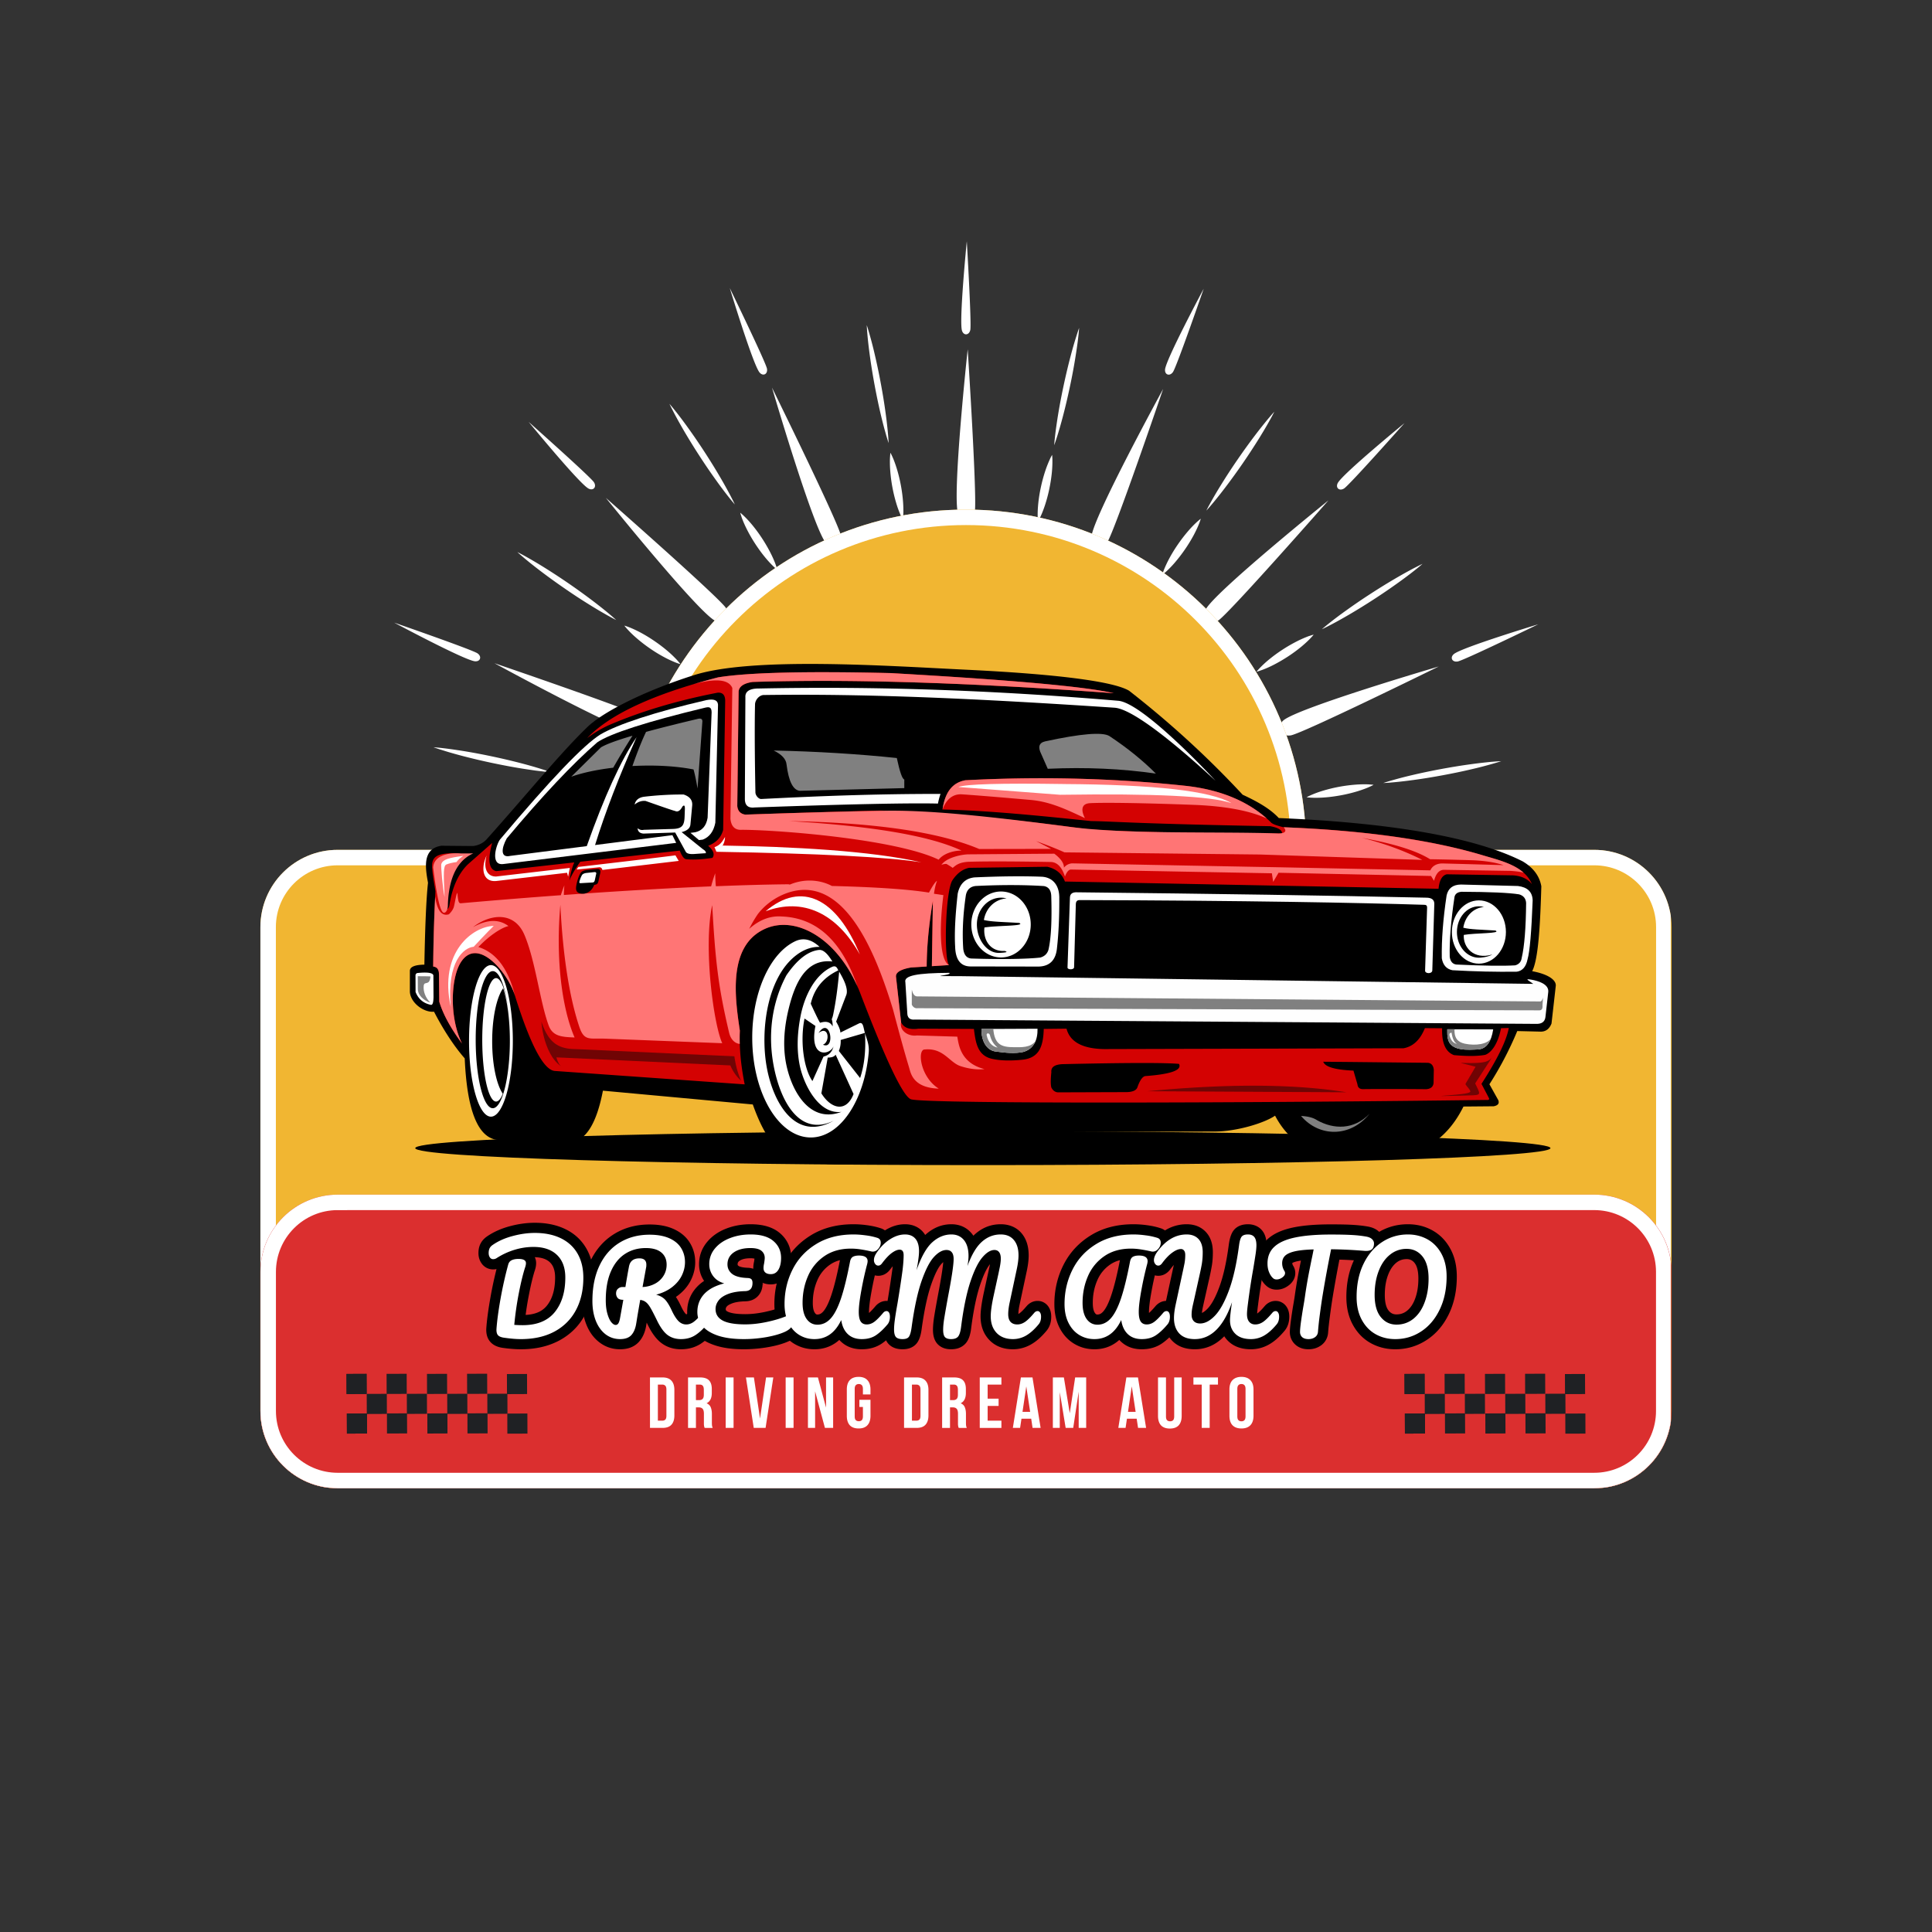 <svg xmlns="http://www.w3.org/2000/svg" width="500" viewBox="0 0 375 375" height="500" version="1.0">
    <rect x="0" y="0" width="375" height="375" fill="#333333" stroke="none"/>
    <defs>
        <clipPath id="a">
            <path d="M67.305 46.707H308V169H67.305Zm0 0"/>
        </clipPath>
        <clipPath id="b">
            <path d="M121.457 98.914h132.086v132.082H121.457Zm0 0"/>
        </clipPath>
        <clipPath id="c">
            <path d="M187.5 98.914c-36.473 0-66.043 29.566-66.043 66.043 0 36.473 29.57 66.04 66.043 66.04 36.473 0 66.043-29.567 66.043-66.04 0-36.477-29.57-66.043-66.043-66.043Zm0 0"/>
        </clipPath>
        <clipPath id="e">
            <path d="M.457.914h132.086v132.082H.457Zm0 0"/>
        </clipPath>
        <clipPath id="f">
            <path d="M66.5.914C30.027.914.457 30.48.457 66.957c0 36.473 29.57 66.04 66.043 66.04 36.473 0 66.043-29.567 66.043-66.04C132.543 30.48 102.973.914 66.5.914Zm0 0"/>
        </clipPath>
        <clipPath id="d">
            <path d="M0 0h133v133H0z"/>
        </clipPath>
        <clipPath id="g">
            <path d="M121.457 98.914h132v132h-132Zm0 0"/>
        </clipPath>
        <clipPath id="h">
            <path d="M187.5 98.914c-36.477 0-66.043 29.566-66.043 66.04 0 36.472 29.566 66.042 66.043 66.042 36.473 0 66.04-29.57 66.04-66.043 0-36.473-29.567-66.039-66.04-66.039Zm0 0"/>
        </clipPath>
        <clipPath id="i">
            <path d="M50.54 164.957h273.987v123.922H50.54Zm0 0"/>
        </clipPath>
        <clipPath id="j">
            <path d="M65.54 164.957h243.92c8.286 0 15 6.715 15 15v93.922c0 8.285-6.714 15-15 15H65.54c-8.286 0-15-6.715-15-15v-93.922c0-8.285 6.714-15 15-15Zm0 0"/>
        </clipPath>
        <clipPath id="l">
            <path d="M.54.957h273.94v123.922H.54Zm0 0"/>
        </clipPath>
        <clipPath id="m">
            <path d="M15.54.957h243.92c8.286 0 15 6.715 15 15v93.922c0 8.285-6.714 15-15 15H15.54c-8.286 0-15-6.715-15-15V15.957c0-8.285 6.714-15 15-15Zm0 0"/>
        </clipPath>
        <clipPath id="k">
            <path d="M0 0h275v125H0z"/>
        </clipPath>
        <clipPath id="n">
            <path d="M50.547 164.957h273.742v123.75H50.547Zm0 0"/>
        </clipPath>
        <clipPath id="o">
            <path d="M65.543 164.957h243.902c8.285 0 15 6.715 15 14.996v93.918c0 8.281-6.715 15-15 15H65.543c-8.281 0-14.996-6.719-14.996-15v-93.918c0-8.281 6.715-14.996 14.996-14.996Zm0 0"/>
        </clipPath>
        <clipPath id="p">
            <path d="M50.54 231.879h274.085v57H50.539Zm0 0"/>
        </clipPath>
        <clipPath id="q">
            <path d="M65.54 231.879h243.92c8.286 0 15 6.719 15 15v27c0 8.285-6.714 15-15 15H65.54c-8.286 0-15-6.715-15-15v-27c0-8.281 6.714-15 15-15Zm0 0"/>
        </clipPath>
        <clipPath id="s">
            <path d="M.54.879h273.94v57H.54Zm0 0"/>
        </clipPath>
        <clipPath id="t">
            <path d="M15.54.879h243.92c8.286 0 15 6.719 15 15v27c0 8.285-6.714 15-15 15H15.54c-8.286 0-15-6.715-15-15v-27c0-8.281 6.714-15 15-15Zm0 0"/>
        </clipPath>
        <clipPath id="r">
            <path d="M0 0h275v58H0z"/>
        </clipPath>
        <clipPath id="u">
            <path d="M50.559 231.879h273.73v57H50.56Zm0 0"/>
        </clipPath>
        <clipPath id="v">
            <path d="M65.559 231.879h243.875c8.28 0 14.996 6.715 14.996 15v26.992c0 8.281-6.715 14.996-14.996 14.996H65.559c-8.286 0-15-6.715-15-14.996V246.88c0-8.285 6.714-15 15-15Zm0 0"/>
        </clipPath>
        <clipPath id="w">
            <path d="M79.418 128H302v99H79.418Zm0 0"/>
        </clipPath>
        <clipPath id="y">
            <path d="M.16 9H24v25H.16Zm0 0"/>
        </clipPath>
        <clipPath id="x">
            <path d="M0 0h192v43H0z"/>
        </clipPath>
        <clipPath id="z">
            <path d="M67.242 266.637H72V271h-4.758Zm0 0"/>
        </clipPath>
        <clipPath id="A">
            <path d="M75 266.637h4V271h-4Zm0 0"/>
        </clipPath>
        <clipPath id="B">
            <path d="M82 266.637h5V271h-5Zm0 0"/>
        </clipPath>
        <clipPath id="C">
            <path d="M90 266.637h5V271h-5Zm0 0"/>
        </clipPath>
        <clipPath id="D">
            <path d="M67.242 274H72v4.637h-4.758Zm0 0"/>
        </clipPath>
        <clipPath id="E">
            <path d="M75 274h5v4.637h-5Zm0 0"/>
        </clipPath>
        <clipPath id="F">
            <path d="M82 274h5v4.637h-5Zm0 0"/>
        </clipPath>
        <clipPath id="G">
            <path d="M90 274h5v4.637h-5Zm0 0"/>
        </clipPath>
        <clipPath id="H">
            <path d="M67.242 274H72v4.637h-4.758Zm0 0"/>
        </clipPath>
        <clipPath id="I">
            <path d="M67.242 266.637H72V271h-4.758Zm0 0"/>
        </clipPath>
        <clipPath id="J">
            <path d="M98 274h4.492v4.637H98Zm0 0"/>
        </clipPath>
        <clipPath id="K">
            <path d="M98 266.637h4.492V271H98Zm0 0"/>
        </clipPath>
        <clipPath id="L">
            <path d="M272.602 266.637H277V271h-4.398Zm0 0"/>
        </clipPath>
        <clipPath id="M">
            <path d="M280 266.637h5V271h-5Zm0 0"/>
        </clipPath>
        <clipPath id="N">
            <path d="M288 266.637h5V271h-5Zm0 0"/>
        </clipPath>
        <clipPath id="O">
            <path d="M296 266.637h4V271h-4Zm0 0"/>
        </clipPath>
        <clipPath id="P">
            <path d="M272.602 274H277v4.637h-4.398Zm0 0"/>
        </clipPath>
        <clipPath id="Q">
            <path d="M280 274h5v4.637h-5Zm0 0"/>
        </clipPath>
        <clipPath id="R">
            <path d="M288 274h5v4.637h-5Zm0 0"/>
        </clipPath>
        <clipPath id="S">
            <path d="M296 274h4v4.637h-4Zm0 0"/>
        </clipPath>
        <clipPath id="T">
            <path d="M272.602 274H277v4.637h-4.398Zm0 0"/>
        </clipPath>
        <clipPath id="U">
            <path d="M272.602 266.637H277V271h-4.398Zm0 0"/>
        </clipPath>
        <clipPath id="V">
            <path d="M303 274h4.852v4.637H303Zm0 0"/>
        </clipPath>
        <clipPath id="W">
            <path d="M303 266.637h4.852V271H303Zm0 0"/>
        </clipPath>
    </defs>
    <g clip-path="url(#a)">
        <path fill="#fff" d="M88.293 166.664s28.441 3.066 31.906 1.856c1.824-.633 1.696-2.73-.238-3.215-2.176-.551-31.668 1.355-31.668 1.355Zm-20.988.172s15.472 1.535 17.36.93c.995-.317.92-1.368-.13-1.606-1.183-.273-17.23.676-17.23.676Zm28.672-38.106s25.101 13.72 28.765 13.93c1.93.11 2.61-1.875 1.012-3.062-1.8-1.34-29.777-10.868-29.777-10.868Zm-19.461-7.875s13.71 7.336 15.683 7.5c1.035.086 1.375-.91.492-1.535-.988-.703-16.175-5.965-16.175-5.965Zm41.07-24.23s17.945 22.277 21.246 23.875c1.742.84 3.129-.73 2.106-2.441-1.153-1.926-23.356-21.434-23.356-21.434ZM102.62 81.902s9.856 12.024 11.621 12.934c.926.477 1.617-.313 1.047-1.227-.644-1.027-12.664-11.707-12.664-11.707Zm47.223-6.668s8.05 27.45 10.492 30.188c1.289 1.445 3.176.523 2.883-1.445-.328-2.223-13.375-28.743-13.375-28.743Zm-8.196-19.328s4.508 14.887 5.786 16.395c.671.8 1.617.332 1.437-.735-.203-1.195-7.223-15.66-7.223-15.66Zm46.18 11.91s-3.066 28.442-1.855 31.907c.632 1.824 2.73 1.695 3.214-.239.551-2.175-1.355-31.668-1.355-31.668Zm-.172-20.988s-1.535 15.473-.93 17.36c.317.996 1.368.921 1.606-.13.273-1.183-.676-17.23-.676-17.23ZM225.762 75.5s-13.719 25.102-13.93 28.766c-.11 1.93 1.875 2.609 3.063 1.011 1.335-1.8 10.867-29.777 10.867-29.777Zm7.875-19.46s-7.336 13.71-7.5 15.683c-.086 1.035.906 1.375 1.531.492.707-.988 5.969-16.176 5.969-16.176Zm24.23 41.07s-22.277 17.945-23.875 21.245c-.84 1.743.73 3.13 2.442 2.106 1.925-1.152 21.433-23.356 21.433-23.356Zm14.723-14.965S260.563 92 259.656 93.765c-.476.926.313 1.618 1.227 1.047 1.027-.644 11.707-12.664 11.707-12.664Zm6.668 47.222s-27.45 8.051-30.188 10.492c-1.445 1.29-.523 3.176 1.446 2.883 2.222-.328 28.742-13.375 28.742-13.375Zm19.324-8.195s-14.883 4.508-16.39 5.785c-.801.672-.333 1.613.734 1.438 1.195-.204 15.656-7.223 15.656-7.223Zm-11.906 46.18s-28.442-3.067-31.906-1.856c-1.825.633-1.696 2.73.238 3.215 2.176.55 31.668-1.356 31.668-1.356Zm20.988-.172s-15.473-1.535-17.36-.93c-.995.316-.921 1.367.13 1.605 1.183.274 17.23-.675 17.23-.675Zm-198.117-16.508c.258.125.516.238.777.348.52.214 1.035.414 1.567.585 1.05.352 2.12.637 3.195.868 1.078.23 2.168.402 3.273.511.555.055 1.114.09 1.672.102.278.004.563.004.844 0 .285-.008.566-.024.855-.059a9.395 9.395 0 0 0-.757-.398 13.28 13.28 0 0 0-.77-.344c-.52-.219-1.039-.414-1.566-.586a28.89 28.89 0 0 0-3.2-.863 29.556 29.556 0 0 0-3.273-.508 23.737 23.737 0 0 0-1.668-.101 30.659 30.659 0 0 0-.848 0 9.168 9.168 0 0 0-.855.058c.25.149.504.278.762.399Zm-24.02-5.168c.47.148.93.293 1.395.434.933.277 1.871.539 2.808.785 1.88.492 3.77.937 5.668 1.34 1.899.402 3.805.769 5.723 1.082.957.152 1.918.296 2.883.43.48.062.969.116 1.453.171.484.05.973.102 1.461.133-.461-.168-.922-.32-1.387-.469-.469-.148-.93-.293-1.394-.433a91.023 91.023 0 0 0-2.809-.786c-1.879-.492-3.77-.937-5.668-1.34-1.898-.402-3.805-.769-5.722-1.078-.958-.152-1.918-.296-2.883-.425-.48-.063-.97-.121-1.453-.176a45.08 45.08 0 0 0-1.461-.133c.46.168.921.32 1.386.473Zm36.203-23.418c.188.21.387.414.582.617.395.399.805.777 1.223 1.137a29.185 29.185 0 0 0 2.625 2.027 28.37 28.37 0 0 0 2.824 1.723c.493.262.993.508 1.508.73.254.114.52.223.781.325.266.101.536.195.813.273a12.379 12.379 0 0 0-1.129-1.277c-.394-.399-.8-.782-1.219-1.141a29.715 29.715 0 0 0-2.629-2.02 29.158 29.158 0 0 0-2.824-1.726 25.435 25.435 0 0 0-1.504-.73c-.258-.11-.515-.22-.785-.32a8.266 8.266 0 0 0-.812-.274c.171.23.359.445.546.656Zm-20.214-13.965c.37.317.75.625 1.125.934.754.613 1.523 1.21 2.293 1.797a121.453 121.453 0 0 0 4.722 3.406 108.762 108.762 0 0 0 4.875 3.187 79.997 79.997 0 0 0 2.504 1.5c.422.243.844.485 1.274.72.425.233.859.464 1.296.683-.359-.332-.73-.657-1.101-.97a44.554 44.554 0 0 0-1.125-.933 90.788 90.788 0 0 0-2.293-1.797 125.795 125.795 0 0 0-9.594-6.594 84.992 84.992 0 0 0-2.508-1.5c-.421-.242-.843-.484-1.273-.718-.426-.234-.86-.465-1.297-.684.36.332.73.653 1.102.97Zm42.41-7.785c.09.27.195.527.3.789.212.52.442 1.023.692 1.523.496.997 1.05 1.95 1.648 2.872.602.921 1.246 1.82 1.954 2.675a20.957 20.957 0 0 0 1.71 1.848c.208.191.418.387.649.566a8.313 8.313 0 0 0-.254-.82 13.76 13.76 0 0 0-.297-.793c-.21-.52-.441-1.023-.691-1.523a30.545 30.545 0 0 0-1.649-2.871 29.998 29.998 0 0 0-1.953-2.676 23.723 23.723 0 0 0-1.11-1.25c-.195-.2-.394-.403-.6-.594a8.908 8.908 0 0 0-.645-.566c.07.28.156.55.254.82Zm-13.332-20.64c.219.433.449.867.68 1.292.464.86.945 1.703 1.433 2.547a124.013 124.013 0 0 0 3.059 4.953 116.024 116.024 0 0 0 3.285 4.813 77.27 77.27 0 0 0 2.64 3.492c.309.379.618.758.938 1.125a29.33 29.33 0 0 0-.649-1.316c-.218-.434-.449-.868-.68-1.293a101.13 101.13 0 0 0-1.433-2.543 121.422 121.422 0 0 0-3.058-4.957A118.572 118.572 0 0 0 133.523 83a78.841 78.841 0 0 0-2.644-3.492 31.766 31.766 0 0 0-.938-1.125c.207.445.426.883.653 1.312Zm42.156 9.038c-.012.286-.023.563-.023.848 0 .563.02 1.121.058 1.672a29.928 29.928 0 0 0 1.203 6.504 19.942 19.942 0 0 0 .875 2.363 10 10 0 0 0 .38.77c.042-.29.062-.575.081-.856.012-.285.024-.57.024-.847 0-.563-.02-1.122-.059-1.672a29.737 29.737 0 0 0-.426-3.286 29.417 29.417 0 0 0-.781-3.214 23.625 23.625 0 0 0-.543-1.582 12.265 12.265 0 0 0-.328-.782 8.752 8.752 0 0 0-.379-.77c-.043.29-.062.575-.074.856Zm-4.418-24.168c.04.485.086.973.137 1.457.101.965.219 1.934.351 2.895.258 1.922.575 3.84.926 5.75.356 1.91.746 3.809 1.191 5.703.223.945.458 1.887.711 2.824l.395 1.41c.14.465.281.938.437 1.399-.02-.488-.05-.977-.093-1.461a61.19 61.19 0 0 0-.137-1.457 89.993 89.993 0 0 0-.352-2.895c-.257-1.921-.574-3.84-.93-5.75a120.22 120.22 0 0 0-1.195-5.703 71.066 71.066 0 0 0-.71-2.824c-.13-.473-.254-.937-.395-1.41a36.004 36.004 0 0 0-.43-1.399c.02.489.055.977.094 1.461Zm35.492 24.485c-.125.258-.234.515-.347.777a21.03 21.03 0 0 0-.586 1.567 29.708 29.708 0 0 0-.864 3.195 28.68 28.68 0 0 0-.515 3.273 23.846 23.846 0 0 0-.102 1.672c-.004.278-.004.563 0 .844.008.285.024.566.059.855.148-.25.277-.504.398-.757.125-.254.238-.516.348-.77.215-.52.41-1.039.586-1.566a28.87 28.87 0 0 0 .86-3.2c.226-1.078.401-2.168.507-3.273a21.592 21.592 0 0 0 .102-2.516 10.703 10.703 0 0 0-.055-.855c-.153.25-.281.504-.403.762Zm5.168-24.02c-.148.469-.293.93-.433 1.395-.278.933-.54 1.87-.782 2.808-.496 1.88-.937 3.77-1.343 5.668-.403 1.899-.77 3.805-1.082 5.723-.153.957-.297 1.918-.426 2.883-.063.48-.121.969-.176 1.453-.05.484-.098.973-.133 1.46.168-.46.32-.921.473-1.386a81.213 81.213 0 0 0 1.215-4.203c.496-1.879.937-3.77 1.34-5.668a113.528 113.528 0 0 0 1.507-8.605c.063-.48.118-.97.172-1.454.051-.484.102-.972.133-1.46-.168.46-.32.921-.469 1.386Zm23.418 36.203c-.21.188-.414.387-.617.582-.398.395-.777.805-1.137 1.223a29.142 29.142 0 0 0-2.023 2.625 28.02 28.02 0 0 0-1.727 2.828 21.394 21.394 0 0 0-1.054 2.285 9.445 9.445 0 0 0-.274.813 12.38 12.38 0 0 0 1.277-1.129c.403-.395.782-.8 1.141-1.219a30.243 30.243 0 0 0 2.02-2.625 29.7 29.7 0 0 0 1.726-2.828c.258-.492.504-.992.73-1.504.11-.258.223-.515.325-.785.098-.266.195-.535.273-.813-.23.172-.449.36-.66.547Zm13.965-20.214c-.316.37-.625.75-.93 1.125a90.957 90.957 0 0 0-1.8 2.293 125.734 125.734 0 0 0-3.407 4.722 112.293 112.293 0 0 0-3.187 4.875 80 80 0 0 0-2.219 3.778c-.234.425-.465.859-.68 1.296.332-.359.653-.73.965-1.101.317-.367.625-.742.934-1.125a90.788 90.788 0 0 0 1.797-2.293 124.481 124.481 0 0 0 6.597-9.594c.508-.828 1.012-1.66 1.5-2.508.239-.422.48-.843.715-1.273.235-.426.465-.86.684-1.297-.332.36-.649.73-.969 1.102Zm7.785 42.41c-.27.09-.527.195-.789.3-.52.211-1.023.442-1.523.692a29.705 29.705 0 0 0-2.871 1.648 29.444 29.444 0 0 0-2.676 1.953 20.958 20.958 0 0 0-1.848 1.711c-.191.207-.383.418-.566.649.285-.07.55-.156.82-.254.27-.09.531-.191.793-.297.52-.21 1.027-.441 1.527-.691a30.984 30.984 0 0 0 2.868-1.649 28.91 28.91 0 0 0 2.675-1.953c.426-.352.844-.723 1.25-1.11.2-.195.403-.394.594-.6.2-.208.387-.419.57-.645-.285.07-.554.156-.824.254Zm20.64-13.332c-.433.218-.866.449-1.292.68-.856.464-1.703.945-2.543 1.433a121.42 121.42 0 0 0-4.957 3.059 116.025 116.025 0 0 0-4.813 3.285 77.27 77.27 0 0 0-3.492 2.64c-.379.309-.758.618-1.125.938.45-.203.879-.422 1.317-.649.433-.218.867-.449 1.293-.68.859-.464 1.703-.945 2.546-1.433a124.013 124.013 0 0 0 4.954-3.058 118.572 118.572 0 0 0 4.808-3.286 84.486 84.486 0 0 0 2.344-1.738c.383-.297.77-.598 1.148-.906.38-.305.758-.613 1.125-.938-.441.207-.879.426-1.312.653Zm-9.038 42.156c-.285-.012-.563-.024-.848-.024-.562 0-1.117.02-1.672.06a29.928 29.928 0 0 0-6.504 1.203 19.942 19.942 0 0 0-2.363.874 9.275 9.275 0 0 0-.766.38c.286.042.57.062.856.081.281.012.566.024.844.024.562 0 1.12-.02 1.675-.059 1.106-.078 2.2-.227 3.282-.426a29.705 29.705 0 0 0 3.218-.781c.528-.164 1.055-.34 1.579-.543.261-.102.527-.207.78-.328.259-.113.516-.235.77-.38a8.075 8.075 0 0 0-.855-.073Zm24.168-4.418c-.485.039-.973.086-1.457.137-.965.101-1.934.218-2.895.351-1.922.258-3.84.574-5.75.926-1.906.355-3.808.746-5.7 1.191-.948.223-1.89.457-2.827.711l-1.41.395c-.465.14-.938.281-1.399.437.492-.02.977-.05 1.461-.093.488-.04.973-.086 1.457-.137a88.667 88.667 0 0 0 2.895-.352c1.922-.257 3.84-.574 5.75-.93 1.91-.355 3.808-.745 5.703-1.195a71.064 71.064 0 0 0 2.824-.71c.473-.13.938-.255 1.41-.395.465-.133.938-.277 1.399-.43-.489.02-.977.055-1.461.094Zm0 0"/>
    </g>
    <g clip-path="url(#b)">
        <g clip-path="url(#c)">
            <g clip-path="url(#d)" transform="translate(121 98)">
                <g clip-path="url(#e)">
                    <g clip-path="url(#f)">
                        <path fill="#f1b632" d="M.457.914h132.086v132.082H.457Zm0 0"/>
                    </g>
                </g>
            </g>
        </g>
    </g>
    <g clip-path="url(#g)">
        <g clip-path="url(#h)">
            <path fill="none" d="M187.5 98.914c-36.477 0-66.043 29.566-66.043 66.04 0 36.472 29.566 66.042 66.043 66.042 36.473 0 66.04-29.57 66.04-66.043 0-36.473-29.567-66.039-66.04-66.039Zm0 0" stroke="#fff" stroke-width="6"/>
        </g>
    </g>
    <g clip-path="url(#i)">
        <g clip-path="url(#j)">
            <g clip-path="url(#k)" transform="translate(50 164)">
                <g clip-path="url(#l)">
                    <g clip-path="url(#m)">
                        <path fill="#f1b632" d="M.54.957h273.987v123.922H.54Zm0 0"/>
                    </g>
                </g>
            </g>
        </g>
    </g>
    <g clip-path="url(#n)">
        <g clip-path="url(#o)">
            <path fill="none" d="M65.543 164.957h243.902c8.285 0 15 6.715 15 14.996v93.918c0 8.281-6.715 15-15 15H65.543c-8.281 0-14.996-6.719-14.996-15v-93.918c0-8.281 6.715-14.996 14.996-14.996Zm0 0" stroke="#fff" stroke-width="6"/>
        </g>
    </g>
    <g clip-path="url(#p)">
        <g clip-path="url(#q)">
            <g clip-path="url(#r)" transform="translate(50 231)">
                <g clip-path="url(#s)">
                    <g clip-path="url(#t)">
                        <path fill="#db2f2f" d="M.54.879h273.862v57H.54Zm0 0"/>
                    </g>
                </g>
            </g>
        </g>
    </g>
    <g clip-path="url(#u)">
        <g clip-path="url(#v)">
            <path fill="none" d="M65.559 231.879h243.875c8.28 0 14.996 6.715 14.996 15v26.992c0 8.281-6.715 14.996-14.996 14.996H65.559c-8.286 0-15-6.715-15-14.996V246.88c0-8.285 6.714-15 15-15Zm0 0" stroke="#fff" stroke-width="6"/>
        </g>
    </g>
    <path d="M190.77 219.559c60.847 0 110.175 1.472 110.175 3.293 0 1.816-49.324 3.293-110.175 3.293-60.844 0-110.172-1.477-110.172-3.293 0-1.82 49.324-3.293 110.172-3.293Zm0 0" fill-rule="evenodd"/>
    <g clip-path="url(#w)">
        <path d="M247.492 216.555c2.434 4.605 6.211 7.215 11.324 7.816h12.258c5.836-.691 10.16-3.89 12.985-9.594.035.004 1.992-.015 5.87-.05.84-.16 1.137-.563.884-1.2 0 0-.575-1.023-1.715-3.074 2.09-3.258 3.89-6.7 5.402-10.324l4.363.105c1.082.075 1.844-.449 2.285-1.566 0 0 .278-2.445.832-7.348.067-1.078-1.402-2.222-4.585-2.812 1.175-2.25 1.554-8.68 1.777-16.477-.352-2.008-1.563-3.625-3.637-4.847-8.824-4.473-24.613-7.45-47.32-8.399-1.578-1.683-3.746-3.015-7.02-4.531-6.726-7.246-14.07-13.969-22.03-20.176-2.759-1.676-12.735-3.176-31.642-4.086-14.843-.71-41.777-2.625-53.085 1.14-8.41 2.68-16.512 6.497-20.153 9.727-5.277 5.008-11.797 13.07-19.703 21.903-1.062 1.3-2.64 1.457-2.855 1.453-4.047-.035-6.07-.055-6.07-.055-3.766.582-3.079 4.414-2.583 7.184-.332 3.035-.566 8.332-.703 15.894-1.894.032-2.832.442-2.816 1.235v4.004c.09 2.171 2.715 4.093 4.687 3.894 1.77 3.43 3.867 6.676 5.961 9.059.43 9.953 2.488 15.222 6.172 15.804 6.645.422 11.496.578 14.55.473 2.864-.41 4.9-3.746 6.102-10.008a78651.51 78651.51 0 0 0 29.09 2.676c1.39 3.91 2.973 6.855 4.86 8.625 4.382 4.117 16.39 3.008 21.757 2.566 3.332-.664 6.168-2.23 8.524-4.695 2.043-1.055 7.426-1.437 16.156-1.144 20.649-.055 33.445-.086 38.39-.098 4.321-.012 9.696-1.688 11.688-3.082Zm0 0" fill-rule="evenodd"/>
    </g>
    <path fill="#d40202" d="M182.945 157.133c.496-3.528 2.04-5.25 4.434-5.684 13.457-.707 27.887-.515 42.832 1.094 7.289.82 12.617 3.34 16.441 7.039.223.313 1.055.64 2.493.992 15.687.594 28.585 2.41 38.69 5.453 3.466 1.043 8.044 2.028 9.517 5.598-.801-1.023-2.016-1.598-3.637-1.719 0 0-4.293-.07-12.883-.207-.91.2-1.445 1.137-1.61 2.813l-72.519-1.407c-.574-1.523-1.715-2.48-3.43-2.867l-15.168.207c-1.27.266-2.343 1.063-3.226 2.399-1.356 1.933-1.734 15.195-.676 16.472l-3.324.211.195-12.668c-.781 4.57-1.18 8.817-1.203 12.73l-3.043.196c-2.039.356-3.008.961-2.914 1.82 0 0 .332 2.938.988 8.813.516 1.078 1.641 1.492 3.38 1.25l10.753.05c.336 2.614.668 5.157 3.504 5.798 1.555.351 3.559.422 5.93.172 3.383-.36 4.02-2.786 4.125-5.973l4.418-.05c.718 2.75 3.453 4.07 8.207 3.96 0 0 19.066-.05 57.195-.156 1.863-.336 3.246-1.64 4.156-3.91 0 0 1.118.011 3.348.027-.102 2.848.66 4.59 2.289 5.21 2.598.24 4.625.22 6.074-.05 1.25-.46 2.485-2.191 3.067-5.172l1.507-.043c-.44 2.438-2.207 6.051-5.3 10.844l1.406 2.684c.195.336.039.488-.469.441-43.523.566-107.52.809-111.582-.105-1.496-.286-4.836-7.239-10.027-20.852-4.106-10.336-12.426-15.05-18.5-12.207-7.14 3.336-5.727 13.305-4.774 19.715a35.218 35.218 0 0 0 .04 3.785c.124 2.09.421 4.3.894 6.64 0 0-12.297-.867-36.883-2.605-2.152-.215-4.71-5.062-7.691-14.547-1.176-4.199-7.156-11.722-10.492-6.582-1.973 3.04-2.317 10.719.207 15.809-2.243-3.043-3.711-5.754-4.418-8.133l-.051-4.797c.074-.375.144-1.902-1.13-2.016.052-5.39.192-9.667.43-14.585-.195-1.41-.85-4.555-.578-5.676.305-1.27 1.454-1.899 5.594-1.7-2.765.094-4.168.665-4.554 1.56-.399.917.738 7.296.89 8.187.32 1.464 1.137 1.379 1.352.367.539-3.508 1.738-6.168 3.586-7.977 0 0 1.574-1.39 4.726-4.168-.91 3.317-.652 5.145.781 5.473l15.16-1.695c-.386.855-.702 2.03-.956 3.535.359-.961 1.066-2.18 2.117-3.664l19.312-2.16c.399 1.058.813 1.613 1.246 1.668 1.356.144 3.051.054 5.09-.258.485-.66.207-1.442-.828-2.348 1.543-.59 2.512-1.613 2.91-3.074.215-13.707.352-22.031.395-24.969.023-1.195-.473-1.754-1.488-1.668-7.766 1.504-14.758 3.586-20.985 6.254-1.469.648-2.906 1.5-4.312 2.555 4.39-4.617 12.859-8.547 25.402-11.782 5.797-.949 16.965-1.226 33.504-.835 23.531 1.335 37.973 2.64 43.324 3.91-27.828-2.063-51.203-2.79-70.129-2.188-1.719.258-2.62.883-2.703 1.875l-.258 22.207c.098.965.617 1.524 1.559 1.668 10.375-.363 19.058-.629 26.187-.793 12.157.39 25.524 1.594 40.11 3.613 10.668.79 33.367.883 37.87.833.048-.645-.714-1.114-2.284-1.407-26.371-.484-30.84-.957-34.754-.992-9.895-1.027-19.922-2.05-28.844-2.246Zm73.899 48.949c.328.992 2.277 1.566 5.86 1.723 0 0 .257.886.776 2.656.063.668.473.984 1.227.937 0 0 3.684-.058 12.148.012.555-.055 1.297-.242 1.403-1.21-.004-.036.012-.887.043-2.555-.078-.81-.446-1.262-1.11-1.356 0 0-4.91-.05-14.738-.156-3.738-.035-5.61-.051-5.61-.051Zm-36.078 4.965c.507-1.434 1.043-2.16 1.609-2.188 4.938-.367 7.094-1.156 6.469-2.359-2.7-.246-10.23-.23-22.598.05-1.555.071-2.281.59-2.18 1.567-.148 1.426-.148 2.414 0 2.969.329.629.778.937 1.352.937 6.988-.023 11.398-.039 13.219-.043 1.207-.023 1.918-.335 2.133-.933Zm0 0" fill-rule="evenodd"/>
    <path fill="#ff7575" d="M84.074 168.352c.664 5.359 1.297 8.273 1.914 8.746.32.242.867-.145.938-1.25.082-3.586.898-8.407 4.93-10.207-1.993.015-2.41.007-2.41.007-3.157-.21-5.22.743-5.368 2.704Zm82.41 23.246c-4.226-9.676-12.222-14.012-18.105-11.262-7.145 3.34-5.73 13.309-4.777 19.719-.04.828-.043 1.683-.016 2.562-.438-.02-1.629-.344-2.066-2.183-2.204-9.262-2.688-14.403-3.282-24.746-1.758 8.14.278 23.156 1.95 26.8l-22.696-.883c-3.086-.117-4.101.536-5.055-2.32-1.91-5.722-3.187-13.73-3.671-23.664-.946 10.57.332 20.164 2.761 25.75-2.433-.094-4.246-.184-5.035-2.344-1.703-4.625-2.558-12.554-4.707-17.582-1.941-4.547-6.566-4.129-9.988-1.48 2.898-1.606 5.16-1.531 6.894-.215-1.375.316-3.68 1.813-5.836 4.07 3.454 1.07 5.825 4.239 7.11 9.508-1.18-4.2-7.16-11.723-10.496-6.586-1.973 3.043-2.313 10.723.21 15.813-2.242-3.043-3.714-5.754-4.417-8.133 0 0-.016-1.602-.051-4.797-.004-.867.039-1.879-1.133-2.02.05-5.023.172-8.972.383-13.585.394 2.734 1.285 3.882 2.68 3.437.398-.383.722-.812.914-1.309.175-.472.5-2.765.722-2.832.141 1.786.301 2.04.696 2.004 6.804-.597 13.285-1.12 19.39-1.562.285-.942.68-1.91.68-1.91a31.296 31.296 0 0 0-.102 1.867c10.883-.785 20.536-1.332 28.59-1.672.309-1.234.79-2.54.79-2.54.019 1.142.077 1.993.128 2.505h.27c5.273-.211 9.82-.328 13.539-.367.094 0 .183-.004.277-.004l.266.062c2.617-1.101 5.168-.91 7.05-.23.383.14.758.304 1.122.496 8.59.219 14.87.648 18.84 1.289.695-1.305 1.21-2.07 1.562-2.293-.457 1.21-.586 2.516-.586 2.516.918.125.992.148 1.82.265-.863 6.82-.652 12.664 1.09 13.582l-3.324.211.195-12.668c-.78 4.57-1.18 8.817-1.203 12.735l-3.043.191c-2.039.355-3.008.96-2.91 1.824 0 0 .328 2.934.988 8.809-.37 1.562 1.325 2.797 3.063 2.554l7.844.235c.261 1.363.527 5.097 5.261 6.289 0 0-1.902.344-4.68-.586-2.12-.711-3.245-3.535-6.855-3.219-1.535-.113-1.004 5.305 2.676 7.606-5.09-.168-5.441-3.067-5.781-4.176-.703-2.305-1.692-5.86-2.961-10.664l-.149-.555c-2.832-9.258-8.054-23.281-17.257-23.187-3.043.03-6.665 1.707-8.97 4.703a23.645 23.645 0 0 0-1.671 2.863c1.988-1.77 4.101-2.57 6.34-2.398 6.828.27 11.73 4.843 14.71 13.722Zm16.465-34.47c.496-3.526 2.04-5.25 4.434-5.683 13.457-.707 27.887-.511 42.832 1.094 6.812.77 11.91 3.02 15.668 6.328-3.211-1.472-7.774-2.351-13.684-2.625-16.762-.629-20.613-.347-20.613-.347-2.598.136-.996 2.902-.996 2.902-3.496-1.621-6.637-3.18-10.496-3.524-8.25-.73-12.098-1.011-13.383-1.093-1.93-.121-3.149 1.199-3.762 2.949Zm66.2 3.438c15.496.61 28.675 2.442 38.69 5.454 2.599.78 5.821 1.53 7.888 3.359-.637-.164-1.493-.277-2.575-.344 0 0-4.257-.07-12.78-.207-.97-.043-1.645.668-2.024 2.137 0 0-.192-.309-.575-.938 0 0-9.867-.207-29.609-.625 0 0-.344.59-1.039 1.774l-.258-1.672-39.066-.727c-.414.067-.778.52-1.09 1.356-.594-1.805-1.477-2.742-2.649-2.817 0 0-10.722-.222-15.933-.046-2.18.074-2.734.847-3.219 1.183-.203-.172-.894-.574-1.152-.738-.13-.082-.942.043-1.063.215.946-1.489 3.989-2.094 5.325-2.102 11.078-.086 16.62-.125 16.62-.125 1.262.945 1.887 1.852 1.872 2.711.386-.492.91-.77 1.554-.836 25.801.496 38.72.738 38.754.73 20.54.419 30.809.626 30.809.626.43-.977 1.418-1.36 2.422-1.336 7.972.214 11.789.324 11.789.324-1.992-.652-4.258-.895-6.422-.961a553.042 553.042 0 0 0-7.84-.188c-2.762-1.707-7-2.992-13.2-4.144 4.274 1.066 8.169 2.492 11.688 4.273l-31.53-1.043s-12.641-.136-37.923-.418c-1.37-.625-3.207-1.355-5.508-2.187l2.91 1.512-13.949.023c-7.84-3.3-20.136-5.11-36.882-5.418 16.195.957 27.347 2.863 33.457 5.734-1.258-.039-3.407.434-4.45 1.758-8.312-4-31.086-5.781-38.183-5.8-1.332.093-2.074-.618-2.23-2.137l.363-25.39c-.7-1.673-3.22-1.919-7.555-.731 1.52-.453 3.113-.895 4.773-1.325 5.801-.949 16.97-1.226 33.508-.835 23.531 1.335 37.973 2.64 43.324 3.91-27.828-2.063-51.207-2.79-70.129-2.188-1.722.258-2.625.883-2.703 1.875l-.257 22.207c.097.965.617 1.524 1.554 1.668 10.746-.379 19.664-.613 26.926-.75 8.461-.16 19.64.98 36.184 3.14 11.453 1.493 28.59.848 40.457 1.27 1.175-.023 1.629-.449.925-1.207Zm0 0" fill-rule="evenodd"/>
    <path fill="#fff" d="M206.387 152.18c17.789.105 28.66 1.34 32.62 3.703-3.886-1.348-14.968-1.887-33.245-1.617l-19.742-1.512c1.464-.563 8.25-.758 20.367-.578Zm0 0" fill-rule="evenodd"/>
    <path d="M116.152 171.07c.211-.949.348-1.578.348-1.578.121-.547-.043-.828-.492-.836 0 0-.578.055-1.742.16-.786.067-1.239.207-1.508.54-.461.558-.969 2.398-.953 3.09.015.753.543 1.09 1.582 1.011.914-.164 1.566-.73 1.949-1.695.527-.07.715-.235.816-.692Zm0 0" fill-rule="evenodd"/>
    <path fill="#fff" d="m115.445 170.875.282-1.29c.039-.218-.075-.32-.352-.312l-1.637.176c-.402.074-.66.215-.785.418a5.35 5.35 0 0 0-.508 1.336c-.015.145.063.219.23.223 1.18-.07 1.852-.106 2.2-.125.316-.02.465-.051.566-.422ZM131.094 166.008c.242.418.648 1.094.648 1.094l-14.812 1.757c-.09-.359-.293-.52-.586-.53l-4.414.452c.132-.215.164-.285.312-.508 13.262-1.55 19.547-2.308 18.856-2.265Zm-20.828 4.137-.196-.743-13.597 1.582c-2.739.36-3.227-2.308-2.028-4.925-.77 2.921.418 4.14 1.899 4.066 5.465-.637 10.086-1.172 14.265-1.66-.066.207-.28 1.46-.34 1.68Zm28.777-4.817c1.059-.601 1.656-1.695 1.687-2.863-.562.918-.894 1.547-2.058 1.976.156.293.371.891.371.891Zm0 0" fill-rule="evenodd"/>
    <path fill="#fff" d="M139.367 136.746c-.344 15.29-.52 22.938-.52 22.938-.331 1.695-1.144 2.789-2.437 3.285l-.742.09-1.648-1.403.937-.12c1.344-.313 2.14-1.255 2.39-2.813 0 0 .258-6.832.778-20.489-.023-1.09-.57-1.043-1.348-.855-11.09 2.664-18.382 5.004-20.863 6.719-4.77 4.14-10.617 10.351-17.559 18.64-1.05 1.914-1.261 3.852.7 3.387l14.836-1.895c3.406-9.636 6.632-16.683 9.671-21.148-3.37 7.523-6.066 14.508-8.062 20.941l15.012-1.918.734 1.497-33.566 4.109c-2.66.324-1.293-3.984-.602-4.793 9.742-11.582 16.242-18.375 19.504-20.387 3.32-1.922 10.3-4.277 20.547-6.644 1.426-.274 2.172.011 2.23.86Zm0 0" fill-rule="evenodd"/>
    <path fill="#fff" d="M124.977 161.066c2.957-.09 4.835-.144 5.632-.168 1.813-.054 2.22-.71 2.274-2.437l.043-1.227c.054-.855-.102-1.082-.469-.675-.441.832-.926 1.109-1.453.836-.027.039-1.922-.602-5.691-1.93-.758-.082-1.465.152-2.13.703.169-.84.754-1.344 1.766-1.512a63.337 63.337 0 0 1 7.739-.445c1.218.402 1.769 1.125 1.664 2.164 0 0-.11 1.219-.34 3.648-.055.622-.485 1.184-1.711 1.489 0 0 1.383 1.113 4.152 3.336.418.246.598.5.547.757 0 0-.762.051-2.285.157-.824.054-1.356-.075-1.586-.39 0 0-.691-1.263-2.078-3.782l-6.13.21c-.722-.046-1.112-.394-1.163-1.042.37.308.777.414 1.219.308ZM235.953 151.566c-3.125-3.379-14.566-15.183-18.898-15.546-24.461-2.079-47.325-2.84-69.727-2.383-1.84-.008-2.723.566-2.648 1.718-.07 13.137-.102 19.708-.102 19.708.004 1.253.621 1.808 1.871 1.667 18.164-.644 30.031-.894 35.61-.757.222-1.192.504-1.875.504-1.875-13.094-.012-24.266.453-34.79.988-.472.035-1.058-.574-1.144-1.2-.242-12.198-.074-17.253-.074-17.253.074-.828.8-1.656 1.61-1.73 20.483-.29 41.815.714 68.16 2.464 4.417.29 15.972 10.817 19.632 14.2ZM194.297 173.04c3.187 0 5.77 2.866 5.77 6.398 0 3.535-2.583 6.402-5.77 6.402-3.184 0-5.766-2.867-5.766-6.403 0-3.53 2.582-6.398 5.766-6.398Zm0 1.198c.371 0 .734.051 1.082.14-2.313.18-4.024 1.907-4.406 4.188 1.441.371 3.968.387 6.855.575 1.402.636-4.305.472-6.75.886-.293 2.512 1.25 4.774 4 4.54-.25.05 1.356.269-1.09.386-2.445.113-4.375-2.64-4.375-5.516 0-2.87 2.098-5.199 4.684-5.199Zm11.308-.261c.028 3.773-.117 7.101-.44 9.984-.208 2.363-1.384 3.578-3.536 3.648l-13.297-.023c-1.879-.035-2.86-1.305-2.937-3.809-.18-3.062.097-6.738.492-10.297.402-1.933 1.492-2.996 3.273-3.18 4.957-.222 9.285-.269 12.973-.132 2.195.082 3.406 1.66 3.465 3.812Zm-3.699 11.886c.809-.222 1.336-.71 1.586-1.46.52-2.173.707-5.684.555-10.528-.055-1.105-.531-1.734-1.43-1.89-3.601-.227-7.887-.274-13.222-.016-1.067.11-1.708.707-1.922 1.8-.559 3.778-.727 7.254-.504 10.426.152 1.16.672 1.778 1.558 1.852 6.707.21 11.223.058 13.38-.184Zm0 0" fill-rule="evenodd"/>
    <path fill="#fefefe" d="M182.54 189.457c.394.004 3.64.008 4.03.016 74.02.996 111.032 1.496 111.032 1.496-.801-.606-1.91-1.094-.332-.809 1.187.211 3.421.82 3.246 2.395-.079.715-.262 2.336-.551 4.875-.121.906-.73 1.34-1.82 1.304 0 0-40.188-.28-120.57-.836-.856.086-1.345-.246-1.454-.992 0 0-.133-2.086-.39-6.254-.333-1.304 2.328-1.789 8.519-1.824.508.34-1.969.547-1.71.629Zm0 0" fill-rule="evenodd"/>
    <path fill="#fff" d="M276.605 188.395c-.003.628 1.32.68 1.403 0 0 0 .133-4.313.39-12.93.02-.817-.507-1.227-1.582-1.227-18.355-.414-40.925-.758-67.714-1.043-.942-.058-1.418.293-1.43 1.043l-.469 13.555c-.027.434 1.164.496 1.274 0 .222-8.184.34-12.277.34-12.277.011-.543.253-.813.726-.809 32.105.086 54.55.523 66.883.914.387-.012.578.16.574.52-.262 8.168-.39 12.25-.39 12.25ZM296.5 186.18c.426-1.457.754-5.254.988-11.39-.035-1.653-.984-2.587-2.86-2.817 0 0-3.694-.094-11.089-.286-1.531.028-2.445.731-2.754 2.114-.687 4.574-.996 8.64-.933 12.199.226 1.316.91 2.09 2.054 2.32 4.34.246 8.516.344 12.516.285 1.094-.16 1.789-.968 2.078-2.421Zm-9.45-11.418c2.9 0 5.247 2.75 5.247 6.14 0 3.391-2.348 6.141-5.246 6.141-2.899 0-5.246-2.75-5.246-6.14 0-3.391 2.347-6.141 5.246-6.141Zm0 1.148c.34 0 .669.047.981.137-2.101.172-3.656 1.828-4.008 4.02 1.313.355 3.614.374 6.243.546 1.273.61-3.918.453-6.145.852-.164 2.324 1.863 4.918 5.563 3.797-1.012.578-2.391.629-2.633.629-.461 0-.906-.086-1.32-.246-1.708-.649-2.942-2.528-2.942-4.743 0-2.754 1.906-4.988 4.262-4.988Zm8.313 10.008c.524-2.223.809-5.777.856-10.66-.063-.875-.524-1.43-1.38-1.668-1.964-.309-5.679-.473-11.14-.496-.762.05-1.222.37-1.375.96-.703 4.665-1.012 8.56-.933 11.68.132.899.566 1.399 1.296 1.485 5.266.246 9.067.297 11.403.156.75-.203 1.176-.691 1.273-1.46Zm0 0" fill-rule="evenodd"/>
    <path fill="gray" d="m299.5 193.633-.105 1.512c.058.656-.16.976-.649.964l-120.625-.418c-.488.063-.871-.16-1.14-.675v-2.922c.21.875.554 1.308 1.039 1.304l120.964.985c.309.004.516-.75.516-.75Zm0 0" fill-rule="evenodd"/>
    <path fill="#fff" d="M140.266 164.121c13.46.215 28.668.992 38.59 3.258-6.555-1.027-19.825-1.711-39.813-2.05.816-.81 1.227-1.208 1.227-1.208ZM95.832 179.715c-1.21 1.144-3.887 4.05-3.887 4.05-1.875.15-5.261 2.782-4.453 11.692-2.363-10.785 4.356-15.629 8.34-15.742ZM148.61 176.875c6.992-5.98 13.84-2.48 18.285 8.39-4.524-8.1-11.106-11.074-18.286-8.39ZM198.605 204.184c2.043-.563 2.829-2.329 2.778-4.508l-10.883.05c-.043 2.403 1.027 4.083 2.648 4.356 2.012.281 3.868.453 5.457.106Zm91.223-4.38c-.371 2.426-1.312 3.723-2.832 3.883-1.984.086-5.465.442-5.973-2.109-.093-.484-.128-1.082-.105-1.797l8.91.024Zm0 0" fill-rule="evenodd"/>
    <path fill="gray" d="M289.406 201.504c-.617 1.16-2.96 1.523-5.07 1.078-1.203-.254-2.113-.926-2.008-2.797l-1.41-.004c-.027.715.008 1.317.105 1.797.504 2.547 3.989 2.195 5.97 2.11 1.116-.122 1.917-.848 2.413-2.184Zm-7.66-1.063c.184 1.22.54 1.942 1.07 2.164-.683-.078-1.171-.597-1.464-1.562-.086-.379.046-.578.398-.602ZM198.605 204.184c1.215-.332 1.985-1.094 2.399-2.114-.996 1.297-2.738 1.203-4.2 1.192-2.425-.012-3.757-.5-4.007-3.547h-.817v.004h-.644l-.84.004c-.043 2.402 1.031 4.082 2.649 4.355 2.011.281 3.867.457 5.457.106Zm-6.457-3.246c.243 1.003.739 1.796 1.489 2.394-1.098-.207-1.805-.996-2.121-2.367-.118-.512.52-.508.636-.028ZM175.523 151.305v1.668s-6.75.175-20.257.52c-1.317-.098-2.184-1.802-2.598-5.11-.09-1.035-.918-1.938-2.492-2.711 8.39.183 16.355.672 23.894 1.46.575 2.684 1.059 4.075 1.453 4.169Zm27.848-2.086c7.426-.332 14.418-.02 20.984.937-2.578-2.586-5.59-5.015-9.039-7.3-1.367-.805-5.523-.458-12.464 1.046-1.196.278-1.434 1.114-.727 2.5l1.246 2.817Zm0 0" fill-rule="evenodd"/>
    <path fill="#fff" d="M84.14 193.637c-.019.949-.175 1.418-.464 1.41-1.457-.281-2.465-1.113-3.016-2.504 0 0 0-1.086-.012-3.258a.476.476 0 0 1 .34-.418c.547-.062 3.121-.332 3.133.508l.024 4.262Zm0 0" fill-rule="evenodd"/>
    <path fill="gray" d="M83.516 194.602c-1.13-.325-2.41-1.348-2.414-2.618l-.012-2.504c1.039.008 2.508.012 2.465.063-.196 1.984-1.22.715-1.32 1.844-.09 1.004.292 2.207 1.277 3.215Zm0 0" fill-rule="evenodd"/>
    <path fill="#fff" d="M168.61 204.352c-.837 9.304-5.548 16.43-11.235 16.43-6.281 0-11.367-8.68-11.367-19.391 0-8.93 3.539-16.45 8.355-18.7 2.297-1.074 4.055.5 4.727 1.102-1.29-.043-2.637.344-3.953 1.195-6.305 4.153-7.653 15.176-6.266 22.407 1.293 6.77 5.555 14.265 12.945 10.14-6.824 3.25-10.437-4.148-11.668-10.773-1.109-5.989-.355-12.106 2.489-17.453 2.074-3.04 4.175-4.68 6.312-4.926 1.211-.14 2.27 1.726 2.625 2.242-5.133-.59-7.277 4.164-8.504 9.223-.86 3.527-1.07 6.765-.64 9.71.797 5.446 4.379 12.723 10.894 10.255-4.406.55-7.308-5.27-8.082-8.954-.601-2.886-.547-6.129.164-9.722.739-3.723 2.688-7.918 6.086-9.461.844-.383 1.024.32 1.227.668-2.887 1.36-4.672 3.52-5.352 6.48 1.133 2.457 1.742 3.684 1.828 3.692 1.2-.38 2-.137 2.418.718a4.033 4.033 0 0 0-.175-1.41c.144-.304.261-.719.351-1.25.457-2.238.816-4.894 1.094-7.969.656 1.102 1.87 3.239 1.379 4.524l-1.969 5.164c.555.973.828 1.68.824 2.129l3.602-1.77c.855-.418.86.864 1.16 1.836l-4.703 1.371a4.964 4.964 0 0 1-.356 2.13s1.375 1.753 4.125 5.253c.828-2.453 1.14-5.355.95-8.707.44 1.445.851 2.305.718 3.813Zm-2.934 7.988c-1.375 3.582-4.313 3.008-6.25-.125l1.238-6.942c.781.004 1.293-.183 1.531-.562 2.32 5.086 3.477 7.633 3.477 7.633Zm-9.516-14.64c-.894 4.347-.176 9.675 1.531 12.136 0 0 .715-1.586 2.153-4.754 1.039-.246 1.683-.914 1.945-2.004-.582 1.68-4.8 2.574-3.512-3.941 0 0-.707-.477-2.117-1.438Zm3.567 5.07c2.515 1.175 1.441-5.727-.856-2.254 2.004-1.586 2.305 1.757.856 2.254ZM95.29 187.332c2.347 0 4.25 6.586 4.25 14.703 0 8.125-1.903 14.707-4.25 14.707-2.345 0-4.25-6.586-4.25-14.707 0-8.12 1.905-14.703 4.25-14.703Zm.362 1.164c1.809 0 3.278 5.8 3.317 13.016-.04-6.469-1.227-11.66-2.68-11.66-1.48 0-2.684 5.363-2.684 11.98 0 6.613 1.2 11.977 2.684 11.977.473 0 .922-.547 1.305-1.516-1.219-1.781-2.063-5.672-2.063-10.188 0-4.609.88-8.566 2.137-10.296.797 2.46 1.297 6.129 1.297 10.226 0 2.031-.125 3.957-.344 5.68-.543 4.379-1.672 7.39-2.973 7.39-1.832 0-3.316-5.957-3.316-13.304 0-7.348 1.484-13.305 3.316-13.305Zm2.711 20.914Zm0 0" fill-rule="evenodd"/>
    <path fill="gray" d="M135.39 153.05c-.44-2.632-.777-3.698-.777-3.698-3.57-.704-7.789-.883-11.863-.665.988-2.808 1.871-5.015 2.648-6.628 2.758-.754 6.122-1.598 10.086-2.536.442-.101.899-.066.84.598-.62 8.621-.933 12.93-.933 12.93Zm-16.363-4.038c-3.101.367-5.949.968-8.148 1.75 4.469-4.414 5.758-5.692 5.758-5.692.953-.59 2.996-1.347 6.129-2.27a158.816 158.816 0 0 0-3.739 6.208Zm0 0" fill-rule="evenodd"/>
    <path fill="#fff" d="M86.3 174.129c-.241-4.793-.253-6.117.38-6.352.492-.183 1.074-.34 1.933-.453.27-.41.711-.808 1.325-1.203-2.817.379-3.977.68-4.282 1.594-.105.328.258 4.722.645 6.41Zm0 0" fill-rule="evenodd"/>
    <path fill="gray" d="M255.645 217.434c3.199 1.796 7.164 1.902 10.183-1.25-3.793 4.687-9.836 4.511-13.297.418 1.356.07 2.395.347 3.117.832Zm0 0" fill-rule="evenodd"/>
    <path fill="#700404" d="M105.086 198.3c1.23 3.622 2.84 5.192 6.195 5.317 4.11.153 13.293.61 31.262 1.406.234 1.735.668 3.317 1.297 4.747a8.267 8.267 0 0 1-2.078-2.973c-22.508-1.043-33.766-1.563-33.766-1.563.258.887.57 1.461.934 1.72-1.993-1.22-3.532-4.767-3.844-8.653Zm184.621 6.778-3.379 5.215c.969 1.992 1.195 2.238-.433 2.3-3.07.11-6.293.15-6.293.15 1.687-.2 5.73-.356 5.785-.872.043-.387-1.137-1.379-.903-1.55l1.926-3.27-2.926-.746c1.106.011 3.25.132 4.653-.172.965-.211 1.43-.805 1.57-1.051Zm-66.984 6.727c15.668-1.496 28.55-1.422 38.648.207l-38.648-.207Zm0 0" fill-rule="evenodd"/>
    <g clip-path="url(#x)" transform="translate(92 228)">
        <g clip-path="url(#y)">
            <path d="M9.105 33.892c-1.008 0-2.14-.086-3.387-.254-1.094-.137-1.922-.508-2.484-1.11-.625-.664-.906-1.566-.844-2.703.117-1.66.39-3.68.816-6.058a76.147 76.147 0 0 1 1.54-6.852c.128-.465.332-.87.613-1.218.3-.38.672-.668 1.11-.88.605-.288 1.323-.43 2.16-.43.827 0 1.511.15 2.054.454a2.632 2.632 0 0 1 1.379 2.336c0 .434-.082.898-.246 1.387-.383 1.183-.774 2.8-1.172 4.855a59.502 59.502 0 0 0-.852 5.91l-1.972-.18.199-1.968c.41.043.883.062 1.422.062 1.129 0 2.094-.16 2.894-.484a4.414 4.414 0 0 0 1.797-1.312c1.074-1.317 1.614-3.145 1.614-5.485 0-1.324-.336-2.308-1.008-2.95-.696-.667-1.766-1-3.203-1-1.067 0-2.121.169-3.172.5-1.078.345-2.04.794-2.89 1.345L4.39 16.2l1.129 1.625a3.08 3.08 0 0 1-1.793.567c-.469 0-.902-.106-1.3-.32a2.75 2.75 0 0 1-.973-.88c-.391-.57-.586-1.226-.586-1.968 0-.703.136-1.317.41-1.848.277-.543.707-1.012 1.281-1.406 1.285-.875 2.777-1.535 4.473-1.98 1.64-.434 3.23-.649 4.765-.649 2.235 0 4.196.398 5.875 1.203 1.782.848 3.153 2.098 4.118 3.75.945 1.61 1.414 3.516 1.414 5.715 0 2.727-.551 5.129-1.66 7.203-1.141 2.14-2.797 3.793-4.973 4.969-2.121 1.14-4.606 1.71-7.465 1.71Zm0-3.957c2.191 0 4.055-.414 5.586-1.238 1.473-.797 2.594-1.91 3.36-3.344.796-1.496 1.195-3.278 1.195-5.344 0-1.484-.29-2.723-.872-3.715-.558-.953-1.359-1.676-2.406-2.176-1.144-.546-2.535-.82-4.172-.82-1.195 0-2.445.172-3.757.52-1.258.328-2.336.804-3.243 1.421a.565.565 0 0 0-.07.051.304.304 0 0 0 .066-.101.28.28 0 0 0 .04-.094.93.93 0 0 0-.008.129.61.61 0 0 0-.113-.277 1.159 1.159 0 0 0-.41-.364 1.233 1.233 0 0 0-.575-.148.801.801 0 0 0-.46.137l.046-.032a15.826 15.826 0 0 1 3.848-1.797 14.278 14.278 0 0 1 4.375-.691c2.496 0 4.476.7 5.937 2.098 1.488 1.422 2.23 3.359 2.23 5.812 0 3.277-.831 5.942-2.503 7.988a8.3 8.3 0 0 1-3.375 2.477c-1.278.516-2.739.773-4.383.773-.672 0-1.277-.023-1.817-.078l-1.953-.195.176-1.953c.184-2.004.484-4.106.91-6.305.43-2.215.864-4 1.305-5.36a.991.991 0 0 0 .039-.14c0-.008.004-.015.004-.02 0 .008-.004.016-.004.028 0 .227.066.45.191.66a1.224 1.224 0 0 0 .61.527 1.511 1.511 0 0 0-.274-.019c-.148 0-.277.008-.375.027a.399.399 0 0 0-.082.02c.106-.05.2-.125.278-.223a.576.576 0 0 0 .113-.207 73.734 73.734 0 0 0-1.461 6.5c-.398 2.242-.652 4.102-.758 5.586a.884.884 0 0 0 0 .145v.004a.825.825 0 0 0-.222-.375.649.649 0 0 0-.23-.18c.07.027.19.05.366.07a20.95 20.95 0 0 0 2.848.223Zm0 0"/>
        </g>
        <path d="M45.029 24.505c.461 0 .887.113 1.277.344.364.21.66.504.891.871.32.512.48 1.125.48 1.836 0 1.094-.304 2.008-.906 2.738-.894 1.078-1.816 1.922-2.765 2.535-1.106.707-2.383 1.063-3.832 1.063-1.48 0-2.762-.414-3.84-1.242-.969-.746-1.848-1.938-2.633-3.567-.5-1.031-.89-1.781-1.164-2.254a3.927 3.927 0 0 0-.281-.422.71.71 0 0 0-.086-.097.387.387 0 0 0-.121-.024l.218-1.968 1.946.37c-.063.321-.243 1.356-.54 3.106-.128.793-.21 1.285-.242 1.473-.218 1.336-.703 2.41-1.445 3.215-.871.941-2.078 1.41-3.621 1.41-1.512 0-2.855-.45-4.027-1.348-1.106-.847-1.95-2.004-2.528-3.46-.539-1.352-.804-2.872-.804-4.552 0-2.964.527-5.554 1.586-7.761 1.097-2.285 2.648-4.043 4.656-5.274 1.992-1.215 4.27-1.824 6.832-1.824 1.805 0 3.347.285 4.637.863 1.402.625 2.46 1.516 3.175 2.672.7 1.13 1.047 2.387 1.047 3.778 0 1.199-.281 2.359-.836 3.484-.558 1.121-1.375 2.102-2.457 2.937-1.054.817-2.312 1.415-3.777 1.801l-.504-1.914.516-1.91c1.14.309 2.046.84 2.718 1.59.543.605 1.063 1.441 1.559 2.512.348.742.66 1.257.937 1.539a.39.39 0 0 0 .094.078c-.004 0-.004-.004-.008-.004h.016c.07 0 .164-.04.273-.121.336-.25.805-.73 1.407-1.438.265-.312.566-.554.902-.73a2.686 2.686 0 0 1 1.25-.305Zm0 3.961c.203 0 .395-.047.574-.14a.972.972 0 0 0 .293-.231c-.797.945-1.484 1.633-2.066 2.062-.813.602-1.688.903-2.633.903a3.957 3.957 0 0 1-1.605-.336 4.23 4.23 0 0 1-1.32-.922c-.595-.61-1.16-1.492-1.704-2.648-.328-.711-.637-1.223-.918-1.54-.152-.167-.418-.304-.805-.41l-7.156-1.937 7.172-1.887c.945-.25 1.734-.617 2.363-1.105.602-.465 1.043-.985 1.328-1.563.286-.57.426-1.148.426-1.726 0-.641-.152-1.207-.453-1.7-.285-.46-.762-.84-1.422-1.136-.773-.344-1.781-.52-3.023-.52-1.82 0-3.41.418-4.766 1.246-1.344.82-2.394 2.024-3.152 3.61-.8 1.664-1.2 3.68-1.2 6.046 0 1.176.176 2.207.528 3.09.309.782.73 1.375 1.258 1.782.46.351 1 .53 1.617.53.254 0 .457-.027.602-.077.054-.02.09-.04.109-.059.207-.226.36-.64.46-1.238a218.003 218.003 0 0 1 .79-4.613l.34-1.797 1.82.203c.79.086 1.477.351 2.059.793.504.379.972.941 1.41 1.683.324.563.762 1.407 1.312 2.535.512 1.067 1.008 1.782 1.48 2.149.368.281.845.422 1.427.422.675 0 1.238-.145 1.691-.438.605-.386 1.223-.965 1.852-1.726-.008.015-.02.027-.024.039h-.004a.845.845 0 0 0 .028-.254v-.04c0 .009.003.016.003.032.02.086.059.176.122.274.109.18.265.328.464.44.227.134.47.204.723.204Zm-16.047-2.191c-1.183 0-2.07-.383-2.668-1.145a3.278 3.278 0 0 1-.715-2.074c0-.45.078-.867.239-1.258.175-.43.437-.8.78-1.117.626-.563 1.349-.844 2.173-.844h.597v1.98l-1.953-.316c.258-1.578.5-2.941.727-4.09.2-1.004.66-1.785 1.383-2.343.691-.532 1.543-.801 2.558-.801.957 0 1.735.27 2.336.808.356.32.621.707.79 1.164.14.375.21.782.21 1.223 0 .281-.02.527-.05.73l-.72 3.977-1.949-.351-.109-1.977a3.804 3.804 0 0 0 1.547-.398 2.44 2.44 0 0 0 .937-.84 2.08 2.08 0 0 0 .313-1.14c0-.227-.031-.411-.094-.552a.706.706 0 0 0-.222-.289c-.313-.265-.891-.394-1.727-.394-1.16 0-2.16.273-2.996.824-.836.555-1.5 1.406-1.996 2.559-.543 1.265-.817 2.851-.817 4.753 0 .836.079 1.528.235 2.083.133.46.261.77.386.921.02.024.036.043.047.051-.015-.012-.039-.031-.07-.05a1.198 1.198 0 0 0-.648-.172c-.262 0-.512.07-.743.207-.171.105-.304.23-.402.378a.572.572 0 0 0-.05.094l-.005.004a2.109 2.109 0 0 0 .082-.352l.645-3.585 1.95.351Zm2.367-3.961L30.291 28.2c-.125.73-.332 1.313-.617 1.75a2.67 2.67 0 0 1-.86.84 2.485 2.485 0 0 1-1.308.364c-.891 0-1.684-.422-2.383-1.266-.477-.578-.86-1.367-1.14-2.363-.255-.907-.384-1.961-.384-3.16 0-2.446.38-4.551 1.137-6.317.805-1.879 1.957-3.312 3.453-4.297 1.5-.988 3.223-1.484 5.176-1.484 1.797 0 3.219.441 4.27 1.32a4.67 4.67 0 0 1 1.312 1.746c.281.645.418 1.356.418 2.13 0 1.214-.313 2.308-.945 3.288a6.319 6.319 0 0 1-2.446 2.207 7.716 7.716 0 0 1-3.144.836l-2.504.14 1.156-6.394c-.004.016-.004.032-.004.043v.004-.125c0 .035.016.086.043.16.055.153.149.29.278.403.109.097.218.16.332.195a.225.225 0 0 0 .039.008h-.067a.751.751 0 0 0-.215.02.369.369 0 0 0 .079-.048.377.377 0 0 0 .101-.109c-.008.008-.016.04-.023.086a120.913 120.913 0 0 0-.703 3.96l-.274 1.661h-2.277a.704.704 0 0 0 .484-.176.931.931 0 0 0 .227-.332.563.563 0 0 0-.067-.593 1.036 1.036 0 0 0-.488-.368c-.031-.011-.05-.015-.062-.02.023.005.054.005.097.005Zm0 0"/>
        <path d="M59.864 25.622c.473-.187.914-.285 1.328-.285.437 0 .844.094 1.219.281.41.207.742.5 1 .887.347.524.523 1.137.523 1.836 0 .887-.23 1.668-.695 2.34-.43.617-1.074 1.14-1.945 1.558-1.106.528-2.497.938-4.165 1.231a27.468 27.468 0 0 1-4.746.422c-2.214 0-4.101-.258-5.652-.781-1.707-.57-3.008-1.399-3.906-2.48-.965-1.161-1.446-2.481-1.446-3.954 0-1.879.614-3.488 1.844-4.828 1.149-1.25 2.774-2.14 4.871-2.664l.48 1.918-.55 1.902c-1.367-.394-2.434-1.113-3.203-2.16a5.72 5.72 0 0 1-1.133-3.457c0-1.613.512-3.043 1.535-4.29.942-1.148 2.184-2.023 3.727-2.624 1.453-.567 3.035-.848 4.742-.848 2.46 0 4.367.582 5.723 1.754a6.126 6.126 0 0 1 1.62 2.152c.36.805.54 1.688.54 2.645 0 1.293-.262 2.387-.785 3.277a3.696 3.696 0 0 1-1.317 1.348 3.535 3.535 0 0 1-1.851.496c-.899 0-1.657-.238-2.266-.719a2.9 2.9 0 0 1-.89-1.152 3.315 3.315 0 0 1-.254-1.3c0-.43.062-.884.18-1.36l1.921.48-1.957-.297c.063-.425.094-.683.094-.773v-.016s0 .004.004.008c.004.02.008.04.02.059.015.039.03.062.046.074.024.02.043.035.055.04a.687.687 0 0 0-.125-.04 3.41 3.41 0 0 0-.805-.074c-.93 0-1.629.164-2.098.492a.97.97 0 0 0-.3.312.814.814 0 0 0-.075.383c0 .063.008.11.024.137.02.047.07.098.144.156.09.07.25.137.485.2.355.097.8.152 1.34.171.875.04 1.566.313 2.07.817.531.527.793 1.234.793 2.113 0 1.027-.285 1.863-.86 2.504a3.102 3.102 0 0 1-1.214.832c-.395.152-.828.23-1.301.238-1.078.028-1.941.164-2.594.414-.512.2-.851.407-1.012.621-.125.16-.183.317-.183.461 0 .118.015.2.047.25.047.075.144.157.297.239.27.144.66.261 1.175.351.621.106 1.375.156 2.262.156 1.18 0 2.438-.14 3.77-.421 1.343-.282 2.48-.622 3.41-1.016Zm1.508 3.66c-1.168.497-2.547.91-4.14 1.247-1.603.34-3.134.507-4.587.507-2.336 0-4.11-.332-5.324-.992-.77-.414-1.36-.957-1.774-1.625-.43-.691-.644-1.472-.644-2.34 0-1.027.328-1.976.984-2.843.614-.82 1.532-1.461 2.75-1.93 1.078-.418 2.395-.645 3.95-.68.02 0 .027-.004.03-.004a.349.349 0 0 0-.077.024.818.818 0 0 0-.32.226.656.656 0 0 0-.153.254l-.004-.004a.857.857 0 0 0 .008-.113c0 .027.008.074.031.14.059.2.172.38.332.544.156.156.32.261.504.32.035.012.063.02.09.023h.004-.004c-1.813-.062-3.195-.472-4.149-1.226a4.405 4.405 0 0 1-1.23-1.496 4.22 4.22 0 0 1-.434-1.899c0-.812.176-1.554.528-2.226a4.86 4.86 0 0 1 1.523-1.703c1.153-.813 2.61-1.22 4.38-1.22 1.476 0 2.612.333 3.41.997.44.367.78.805 1.011 1.305.23.496.344 1.03.344 1.609 0 .29-.047.746-.14 1.367l-.017.094-.023.09c-.039.16-.059.293-.059.398a.724.724 0 0 0-.062-.254 1.02 1.02 0 0 0-.316-.41.614.614 0 0 0-.227-.12c-.008-.005-.012-.005-.02-.005H57.621a.359.359 0 0 0-.167.063.283.283 0 0 0-.082.062l-.008.008c.004-.008.012-.016.015-.023.16-.27.239-.696.239-1.27a2.51 2.51 0 0 0-.196-1.027 2.237 2.237 0 0 0-.593-.774c-.614-.527-1.66-.793-3.137-.793-1.21 0-2.313.196-3.305.578-.898.352-1.601.836-2.105 1.45a2.73 2.73 0 0 0-.633 1.777c0 .41.121.785.367 1.117.235.32.602.55 1.106.695l7.07 2.04-7.137 1.785c-1.332.332-2.3.832-2.914 1.5-.535.582-.8 1.3-.8 2.152 0 .523.175.996.53 1.426.419.504 1.126.922 2.118 1.254 1.144.386 2.61.578 4.394.578 1.329 0 2.684-.121 4.063-.363 1.316-.23 2.355-.528 3.121-.891a2.27 2.27 0 0 0 .371-.219c.024-.02.043-.035.055-.047-.004.004-.008.008-.012.016-.008.012-.016.023-.016.031.008-.027.008-.066.008-.12 0 .019.008.046.016.085a.916.916 0 0 0 .129.273c.129.2.304.352.523.461.184.09.367.137.551.137.078 0 .14-.008.195-.02-.008 0-.023.008-.054.02Zm0 0"/>
        <path d="M66.096 33.892c-1.469 0-2.8-.367-4-1.102-1.203-.738-2.144-1.789-2.824-3.152-.645-1.3-.965-2.805-.965-4.512 0-2.722.586-5.254 1.758-7.59 1.2-2.386 2.965-4.304 5.297-5.746 2.336-1.445 5.101-2.164 8.305-2.164.816 0 1.687.059 2.605.184.953.125 1.828.32 2.625.578l-.613 1.883.543-1.903c.672.192 1.199.559 1.578 1.102.351.5.527 1.082.527 1.754 0 .894-.312 1.71-.937 2.445-.325.387-.7.688-1.118.899-.46.234-.953.347-1.472.347-.29 0-.547-.027-.766-.082a27.807 27.807 0 0 0-1.93-.379 10.528 10.528 0 0 0-1.566-.109c-1.605 0-2.945.371-4.02 1.113a7.01 7.01 0 0 0-2.476 3.031c-.59 1.352-.883 2.817-.883 4.399 0 .926.14 1.582.426 1.976.086.118.164.2.242.239a.478.478 0 0 0 .235.047c.19 0 .367-.04.523-.114.187-.086.379-.234.566-.437.543-.59 1.07-1.64 1.582-3.156.575-1.692 1.149-4.016 1.72-6.977.1-.477.26-.89.484-1.242a2.919 2.919 0 0 1 1.066-1.016c.586-.324 1.285-.488 2.105-.488.954 0 1.735.2 2.344.594.438.281.77.648 1 1.097.219.418.324.883.324 1.383 0 .29-.043.61-.129.957a62.685 62.685 0 0 0-1.105 4.985c-.32 1.746-.477 3.043-.477 3.89 0 .297.016.535.055.715.008.055.02.094.031.121-.004-.008-.011-.023-.027-.047a.737.737 0 0 0-.293-.25.47.47 0 0 0-.2-.066c.071 0 .165-.04.274-.121.336-.25.805-.73 1.407-1.438a3.06 3.06 0 0 1 .902-.73 2.686 2.686 0 0 1 1.25-.305c.46 0 .887.113 1.277.344.363.21.66.504.89.871.321.512.481 1.125.481 1.836 0 1.094-.304 2.008-.906 2.738-.906 1.09-1.812 1.934-2.723 2.535-1.078.707-2.351 1.063-3.828 1.063-1.633 0-2.984-.5-4.047-1.504-1.015-.953-1.644-2.246-1.886-3.875l1.957-.29 1.789.852c-.739 1.54-1.676 2.715-2.82 3.528-1.208.86-2.594 1.289-4.157 1.289Zm0-3.957c.719 0 1.34-.188 1.863-.559.586-.414 1.098-1.086 1.54-2.008l2.793-5.843.949 6.406c.11.723.336 1.25.687 1.578.301.281.746.426 1.332.426.684 0 1.235-.137 1.649-.41.582-.387 1.199-.97 1.851-1.754-.011.015-.023.027-.027.039.016-.059.023-.14.023-.254v-.04c0 .009.004.016.004.032.02.086.063.176.121.274.11.18.266.328.465.44.227.134.469.204.723.204.203 0 .394-.047.574-.14a.99.99 0 0 0 .297-.231c-.797.945-1.488 1.633-2.07 2.062-.813.602-1.688.903-2.633.903a3.437 3.437 0 0 1-1.57-.356 3.213 3.213 0 0 1-1.254-1.125c-.47-.718-.704-1.703-.704-2.953 0-1.086.184-2.62.543-4.605.352-1.918.739-3.66 1.16-5.23l.016-.075c-.004.016-.004.043-.004.078 0 .137.04.281.114.426.09.176.21.316.367.414a.512.512 0 0 0 .14.07h-.011a1.346 1.346 0 0 0-.32-.027c-.102 0-.184.008-.239.02h-.008c.02-.004.04-.016.063-.028a.964.964 0 0 0 .355-.328.592.592 0 0 0 .051-.098c.004-.004.004-.007.004-.007-.004.003 0 0 .004-.02-.606 3.137-1.223 5.637-1.856 7.5-.695 2.043-1.5 3.563-2.418 4.563a5.822 5.822 0 0 1-1.804 1.343 5.094 5.094 0 0 1-2.2.485 4.379 4.379 0 0 1-2.093-.508 4.677 4.677 0 0 1-1.598-1.422c-.777-1.082-1.168-2.512-1.168-4.29 0-2.128.402-4.124 1.211-5.98.848-1.945 2.133-3.515 3.856-4.707 1.75-1.207 3.84-1.812 6.27-1.812.745 0 1.464.05 2.148.152.636.094 1.406.246 2.304.453a.987.987 0 0 0-.195-.035h.004a.67.67 0 0 0-.43.153c.016-.016.024-.028.031-.036-.004 0-.007.008-.011.016a.38.38 0 0 0-.024.133c0 .16.063.332.192.515.156.227.351.372.578.434l-.035-.008-.036-.011a11.144 11.144 0 0 0-1.921-.422 16.144 16.144 0 0 0-2.082-.149c-2.454 0-4.524.524-6.223 1.574-1.695 1.051-2.977 2.434-3.844 4.157-.89 1.777-1.336 3.715-1.336 5.812 0 1.09.184 2.008.555 2.754.34.684.789 1.195 1.344 1.535.566.348 1.207.52 1.933.52Zm0 0"/>
        <path d="M83.186 33.892c-1.145 0-2.04-.332-2.684-.992-.625-.649-.938-1.602-.938-2.868 0-.582.055-1.296.172-2.156a82.35 82.35 0 0 1 .524-3.258c.406-2.457.726-4.586.965-6.39.129-1.055.195-1.922.195-2.602v-.043c0 .012.004.028.008.047.031.121.09.242.18.363.136.192.316.336.53.434.165.07.321.11.477.11a.553.553 0 0 0 .121-.012h.004l-.035.011a2.37 2.37 0 0 0-.414.254c-.422.305-.926.84-1.504 1.606-.254.343-.55.62-.894.832a2.676 2.676 0 0 1-2.688.078 2.854 2.854 0 0 1-.879-.762 3.074 3.074 0 0 1-.668-1.941c0-.504.098-1.004.293-1.496a6.29 6.29 0 0 1 .742-1.32c.918-1.278 1.957-2.278 3.118-2.997 1.257-.777 2.539-1.164 3.851-1.164.7 0 1.336.117 1.914.36a4.145 4.145 0 0 1 1.61 1.175c.78.926 1.171 2.16 1.171 3.703 0 .52-.046 1.114-.14 1.782a45.683 45.683 0 0 1-.223 1.488c-.07.395-.125.68-.16.852l-1.934-.43-1.867-.652c1.012-2.903 2.207-4.98 3.582-6.23 1.504-1.364 3.188-2.048 5.047-2.048.797 0 1.531.149 2.195.446.692.312 1.286.77 1.778 1.378.894 1.094 1.34 2.543 1.34 4.344 0 .645-.082 1.414-.246 2.309l-1.95-.356-1.86-.675c.907-2.5 2.017-4.34 3.325-5.512 1.442-1.29 3.102-1.934 4.988-1.934.82 0 1.567.14 2.239.422.722.3 1.34.754 1.843 1.36.899 1.081 1.352 2.503 1.352 4.269 0 .832-.117 1.812-.352 2.945l-1.457 6.825c-.128.648-.191 1.19-.191 1.632 0 .133.008.23.027.29a.424.424 0 0 0-.093-.137.496.496 0 0 0-.184-.125c-.016-.004-.027-.008-.035-.008h.066c.11 0 .242-.055.403-.164.359-.25.824-.715 1.394-1.39.27-.317.57-.56.906-.735.391-.203.809-.305 1.25-.305.461 0 .887.113 1.278.344.36.21.656.504.886.871.32.512.48 1.125.48 1.836 0 1.094-.3 2.008-.905 2.738-.98 1.184-1.98 2.07-3 2.649a7.028 7.028 0 0 1-3.524.949c-.918 0-1.754-.14-2.508-.43a5.554 5.554 0 0 1-2.093-1.387c-1.125-1.183-1.688-2.714-1.688-4.59 0-1.078.203-2.574.613-4.488l.954-4.363.168-.762c.07-.32.125-.62.168-.898.03-.23.046-.457.046-.68 0-.11-.004-.187-.015-.234.011.054.05.117.11.195.093.121.21.211.355.277.109.051.207.075.293.075h.03-.003c-.035.011-.078.035-.137.066-.21.133-.453.36-.726.68-.653.761-1.305 2.136-1.965 4.113-.696 2.102-1.266 4.867-1.711 8.297a8.517 8.517 0 0 1-.3 1.516c-.177.582-.423 1.058-.743 1.433-.363.426-.82.738-1.375.942-.442.16-.934.238-1.473.238-1.101 0-1.965-.328-2.601-.98-.618-.641-.926-1.575-.926-2.81 0-.757.094-1.718.289-2.882.176-1.07.402-2.324.672-3.77.707-3.718 1.062-6.074 1.062-7.058 0-.137-.007-.23-.023-.293a.5.5 0 0 0 .117.2.843.843 0 0 0 .504.308.527.527 0 0 0-.23.086c-.22.12-.461.324-.73.609-.634.68-1.298 2.008-1.993 3.992-.742 2.121-1.363 5.028-1.871 8.723-.153 1.113-.422 1.957-.809 2.527-.34.504-.808.871-1.41 1.102-.434.164-.93.246-1.48.246Zm0-3.957a.91.91 0 0 0 .125-.008c-.008 0-.028.008-.051.016-.184.07-.34.199-.465.386-.012.02-.024.035-.027.047v-.004a1.43 1.43 0 0 0 .05-.144c.055-.192.102-.442.145-.75.543-3.957 1.226-7.121 2.058-9.492.875-2.508 1.825-4.305 2.84-5.391 1.215-1.297 2.5-1.945 3.848-1.945.492 0 .945.086 1.36.257.484.2.89.504 1.218.907.52.648.781 1.508.781 2.578 0 1.234-.375 3.832-1.129 7.793a202.03 202.03 0 0 0-.66 3.683c-.156.95-.234 1.692-.234 2.235 0 .183.012.312.031.386-.008-.019-.015-.046-.035-.082a1.067 1.067 0 0 0-.184-.253.83.83 0 0 0-.336-.22c-.007-.003-.015-.007-.023-.007h.004a.856.856 0 0 0 .246 0c.008-.004.012-.004.012-.004a.626.626 0 0 0-.305.219.652.652 0 0 0-.082.11c.016-.024.027-.067.047-.126.062-.207.117-.496.16-.87.477-3.684 1.102-6.696 1.883-9.036.816-2.469 1.719-4.277 2.703-5.434 1.211-1.425 2.496-2.136 3.852-2.136.484 0 .933.093 1.347.28.45.204.828.509 1.137.907.488.633.734 1.453.734 2.457 0 .414-.03.832-.093 1.25-.055.371-.125.762-.215 1.172l-.164.762-.953 4.351c-.352 1.641-.528 2.86-.528 3.657 0 .82.2 1.441.598 1.863.371.39.95.586 1.734.586a3.11 3.11 0 0 0 1.567-.434c.601-.34 1.234-.918 1.906-1.73a.784.784 0 0 0-.027.039.996.996 0 0 0 .027-.254c0-.016 0-.031-.004-.04 0 .009.004.016.008.032.02.086.058.176.117.274.113.18.27.328.469.44.226.134.468.204.722.204.204 0 .391-.047.57-.14a1.06 1.06 0 0 0 .301-.231c-.796.941-1.515 1.637-2.156 2.082-.84.59-1.73.883-2.668.883a4.002 4.002 0 0 1-1.453-.258 3.422 3.422 0 0 1-1.297-.875c-.66-.715-.992-1.664-.992-2.848 0-.703.094-1.523.281-2.46l1.45-6.797c.18-.868.27-1.583.27-2.145 0-.809-.145-1.387-.435-1.734a.847.847 0 0 0-.328-.246 1.921 1.921 0 0 0-.71-.114c-.876 0-1.657.309-2.348.926-.813.73-1.563 2.035-2.242 3.914l-3.809-1.035c.121-.656.18-1.191.18-1.594 0-.863-.149-1.476-.446-1.844a.908.908 0 0 0-.332-.265 1.413 1.413 0 0 0-.574-.102c-.84 0-1.633.34-2.383 1.024-.879.797-1.715 2.332-2.511 4.601l-3.801-1.082c.027-.113.066-.336.125-.672.058-.34.129-.789.203-1.343.066-.493.101-.907.101-1.247 0-.343-.03-.628-.097-.851a.906.906 0 0 0-.137-.3c-.074-.087-.242-.13-.5-.13-.562 0-1.152.192-1.77.574-.71.442-1.37 1.082-1.976 1.93-.145.203-.238.36-.281.469-.008.02-.016.039-.016.05v-.003a.795.795 0 0 0-.168-.489 1.092 1.092 0 0 0-.336-.277c-.199-.11-.414-.164-.644-.164a1.201 1.201 0 0 0-.84.328c.816-1.074 1.594-1.879 2.332-2.414.926-.672 1.808-1.012 2.652-1.012.414 0 .805.082 1.16.247.414.187.754.464 1.024.832.387.527.582 1.183.582 1.972 0 .848-.078 1.883-.23 3.113a202.19 202.19 0 0 1-.993 6.567 82.49 82.49 0 0 0-.5 3.098c-.09.68-.137 1.226-.137 1.628 0 .2.012.34.036.43a1.029 1.029 0 0 0-.21-.32.792.792 0 0 0-.33-.215c-.003-.004-.007-.004-.011-.004.008 0 .015 0 .027.004.04.004.09.008.153.008ZM120.442 33.892c-1.469 0-2.8-.367-4-1.102-1.203-.738-2.144-1.789-2.824-3.152-.645-1.3-.965-2.805-.965-4.512 0-2.722.586-5.254 1.758-7.59 1.2-2.386 2.965-4.304 5.297-5.746 2.336-1.445 5.101-2.164 8.305-2.164.816 0 1.687.059 2.605.184.953.125 1.828.32 2.625.578l-.613 1.883.543-1.903c.672.192 1.199.559 1.578 1.102.351.5.527 1.082.527 1.754 0 .894-.312 1.71-.937 2.445-.325.387-.7.688-1.118.899-.46.234-.953.347-1.472.347-.29 0-.547-.027-.766-.082a27.807 27.807 0 0 0-1.93-.379 10.528 10.528 0 0 0-1.566-.109c-1.605 0-2.945.371-4.02 1.113a7.01 7.01 0 0 0-2.476 3.031c-.59 1.352-.883 2.817-.883 4.399 0 .926.14 1.582.426 1.976.086.118.164.2.242.239a.478.478 0 0 0 .235.047c.19 0 .367-.04.523-.114.187-.086.379-.234.566-.437.543-.59 1.07-1.64 1.582-3.156.575-1.692 1.149-4.016 1.72-6.977.1-.477.26-.89.484-1.242a2.919 2.919 0 0 1 1.066-1.016c.586-.324 1.285-.488 2.105-.488.954 0 1.735.2 2.344.594.438.281.77.648 1 1.097.219.418.324.883.324 1.383 0 .29-.043.61-.129.957a62.685 62.685 0 0 0-1.105 4.985c-.32 1.746-.477 3.043-.477 3.89 0 .297.016.535.055.715.008.055.02.094.031.121-.004-.008-.011-.023-.027-.047a.737.737 0 0 0-.293-.25.47.47 0 0 0-.2-.066c.071 0 .165-.04.274-.121.336-.25.805-.73 1.407-1.438a3.06 3.06 0 0 1 .902-.73 2.686 2.686 0 0 1 1.25-.305c.46 0 .887.113 1.277.344.363.21.66.504.89.871.321.512.481 1.125.481 1.836 0 1.094-.304 2.008-.906 2.738-.906 1.09-1.812 1.934-2.723 2.535-1.078.707-2.351 1.063-3.828 1.063-1.633 0-2.984-.5-4.047-1.504-1.015-.953-1.644-2.246-1.886-3.875l1.957-.29 1.789.852c-.739 1.54-1.676 2.715-2.82 3.528-1.208.86-2.594 1.289-4.157 1.289Zm0-3.957c.719 0 1.34-.188 1.863-.559.586-.414 1.098-1.086 1.54-2.008l2.793-5.843.949 6.406c.11.723.336 1.25.687 1.578.301.281.746.426 1.332.426.684 0 1.235-.137 1.649-.41.582-.387 1.199-.97 1.851-1.754-.011.015-.023.027-.027.039.016-.059.023-.14.023-.254v-.04c0 .009.004.016.004.032.02.086.063.176.121.274.11.18.266.328.465.44.227.134.469.204.723.204.203 0 .394-.047.574-.14a.99.99 0 0 0 .297-.231c-.797.945-1.488 1.633-2.07 2.062-.813.602-1.688.903-2.633.903a3.437 3.437 0 0 1-1.57-.356 3.213 3.213 0 0 1-1.254-1.125c-.47-.718-.704-1.703-.704-2.953 0-1.086.184-2.62.543-4.605.352-1.918.739-3.66 1.16-5.23l.016-.075c-.004.016-.004.043-.004.078 0 .137.04.281.114.426.09.176.21.316.367.414a.512.512 0 0 0 .14.07h-.011a1.346 1.346 0 0 0-.32-.027c-.102 0-.184.008-.239.02h-.008c.02-.004.04-.016.063-.028a.964.964 0 0 0 .355-.328.592.592 0 0 0 .051-.098c.004-.004.004-.007.004-.007-.004.003 0 0 .004-.02-.606 3.137-1.223 5.637-1.856 7.5-.695 2.043-1.5 3.563-2.418 4.563a5.822 5.822 0 0 1-1.804 1.343 5.094 5.094 0 0 1-2.2.485 4.379 4.379 0 0 1-2.093-.508 4.677 4.677 0 0 1-1.598-1.422c-.777-1.082-1.168-2.512-1.168-4.29 0-2.128.402-4.124 1.211-5.98.848-1.945 2.133-3.515 3.856-4.707 1.75-1.207 3.84-1.812 6.27-1.812.745 0 1.464.05 2.148.152.636.094 1.406.246 2.304.453a.987.987 0 0 0-.195-.035h.004a.67.67 0 0 0-.43.153c.016-.016.024-.028.031-.036-.004 0-.007.008-.011.016a.38.38 0 0 0-.024.133c0 .16.063.332.192.515.156.227.351.372.578.434l-.035-.008-.036-.011a11.144 11.144 0 0 0-1.921-.422 16.144 16.144 0 0 0-2.082-.149c-2.454 0-4.524.524-6.223 1.574-1.695 1.051-2.977 2.434-3.844 4.157-.89 1.777-1.336 3.715-1.336 5.812 0 1.09.184 2.008.555 2.754.34.684.789 1.195 1.344 1.535.566.348 1.207.52 1.933.52Zm0 0"/>
        <path d="M139.914 33.892c-1.91 0-3.406-.582-4.48-1.742-1.031-1.118-1.547-2.555-1.547-4.309 0-.832.117-1.816.348-2.945l1.488-6.86.008-.03c.023-.102.094-.427.207-.974a6.96 6.96 0 0 0 .137-1.453v-.043a.965.965 0 0 0 .203.414c.117.149.265.266.445.348.164.078.332.117.5.117h.05a.723.723 0 0 0-.077.024 2.71 2.71 0 0 0-.493.289c-.464.332-.984.883-1.562 1.656a3.18 3.18 0 0 1-.902.844 2.676 2.676 0 0 1-2.688.078 2.854 2.854 0 0 1-.879-.762 3.074 3.074 0 0 1-.668-1.941c0-.914.348-1.856 1.04-2.82.976-1.34 2.058-2.36 3.241-3.055a7.907 7.907 0 0 1 4.055-1.102c.73 0 1.403.117 2.012.352.66.258 1.23.644 1.71 1.156.903.969 1.352 2.285 1.352 3.945 0 .918-.062 1.77-.191 2.559a50.058 50.058 0 0 1-.594 2.91l-.976 4.348-.164.75c-.07.32-.125.617-.164.898-.036.23-.051.457-.051.68 0 .023 0 .043.004.055-.004-.008-.004-.016-.012-.032a.5.5 0 0 0-.106-.172.625.625 0 0 0-.23-.152c-.02-.008-.035-.016-.047-.016.012 0 .027.004.055.004.148 0 .32-.05.512-.152.296-.156.613-.41.953-.766.785-.816 1.547-2.226 2.285-4.226.781-2.125 1.39-4.875 1.832-8.254.156-1.121.426-1.969.812-2.54.34-.503.809-.87 1.407-1.1.437-.165.93-.247 1.484-.247.531 0 1.023.09 1.465.27.523.21.96.531 1.308.965.567.695.848 1.648.848 2.863 0 .523-.059 1.183-.176 1.98-.105.707-.261 1.696-.468 2.961-.426 2.41-.766 4.614-1.012 6.614-.117.847-.176 1.449-.176 1.8 0 .137.008.235.027.301a.307.307 0 0 0-.066-.101.54.54 0 0 0-.2-.141.364.364 0 0 0-.124-.04c.11 0 .246-.054.402-.163.36-.25.824-.715 1.395-1.39.27-.317.57-.56.906-.735a2.686 2.686 0 0 1 1.25-.305c.46 0 .887.113 1.277.344.364.21.66.504.89.871.321.512.481 1.125.481 1.836 0 1.094-.304 2.008-.906 2.738-.98 1.184-1.98 2.07-3 2.649a7.031 7.031 0 0 1-3.527.949c-1.852 0-3.317-.524-4.399-1.567a5.264 5.264 0 0 1-1.25-1.855 5.858 5.858 0 0 1-.402-2.2c0-.698.133-1.968.402-3.808l1.957.285 1.875.637c-.89 2.621-2.05 4.652-3.48 6.09-.785.789-1.645 1.39-2.574 1.797a7.53 7.53 0 0 1-3.032.62Zm0-3.957c.516 0 1-.098 1.45-.293a4.422 4.422 0 0 0 1.347-.957c1-1.004 1.848-2.531 2.543-4.574l3.832.921c-.242 1.653-.36 2.73-.36 3.239 0 .285.04.531.122.734.066.176.176.332.32.473.317.304.864.457 1.649.457.539 0 1.062-.145 1.57-.434.598-.34 1.234-.918 1.902-1.73-.007.015-.02.027-.023.039h-.004a.845.845 0 0 0 .027-.254v-.04c0 .009 0 .016.004.032.02.086.059.176.117.274.114.18.27.328.47.44.226.134.468.204.722.204.203 0 .394-.047.574-.14.117-.063.219-.141.297-.231-.793.941-1.512 1.637-2.152 2.082-.84.59-1.73.883-2.672.883-.52 0-1.004-.098-1.45-.293a3.373 3.373 0 0 1-1.226-.906c-.613-.715-.922-1.641-.922-2.782 0-.535.07-1.297.207-2.293.258-2.062.602-4.32 1.035-6.765.203-1.242.356-2.207.457-2.895.09-.605.137-1.07.137-1.402 0-.211-.016-.371-.043-.485-.004-.011-.008-.019-.008-.027 0 .004.004.008.004.012.02.039.047.082.082.125a.692.692 0 0 0 .356.238c-.012-.004-.032-.004-.055-.004-.055 0-.098.004-.129.008.012 0 .027-.008.055-.02a.965.965 0 0 0 .465-.382l.027-.047c-.016.035-.031.086-.05.148a5.61 5.61 0 0 0-.145.739c-.48 3.668-1.16 6.703-2.043 9.105-.93 2.52-1.98 4.387-3.145 5.602-1.367 1.421-2.808 2.132-4.32 2.132-.5 0-.965-.078-1.39-.238a3.24 3.24 0 0 1-1.263-.832c-.648-.684-.972-1.543-.972-2.574 0-.414.031-.832.094-1.25.054-.371.125-.762.214-1.176l.168-.77.98-4.367c.259-1.132.442-2.02.548-2.66.093-.578.14-1.219.14-1.922 0-.367-.039-.668-.113-.906a.92.92 0 0 0-.176-.34c-.156-.164-.433-.25-.828-.25-.726 0-1.414.188-2.05.563-.712.418-1.387 1.066-2.032 1.945a2.25 2.25 0 0 0-.27.461c-.011.035-.023.062-.027.082 0-.004.004-.016.004-.031a.795.795 0 0 0-.168-.489 1.092 1.092 0 0 0-.336-.277c-.199-.11-.414-.164-.644-.164-.239 0-.453.059-.649.18a.764.764 0 0 0-.199.164c.82-1.102 1.633-1.942 2.438-2.512.98-.7 1.918-1.047 2.816-1.047.422 0 .816.086 1.184.262.382.176.707.437.976.773.434.551.652 1.246.652 2.086 0 .805-.074 1.559-.222 2.262-.121.598-.203.973-.242 1.125l-1.918-.48 1.933.418-1.472 6.789c-.18.87-.27 1.586-.27 2.148 0 .723.168 1.262.5 1.621.29.317.813.473 1.57.473Zm0 0"/>
        <path d="M173.593 10.091c.879.168 1.582.508 2.11 1.02a3.086 3.086 0 0 1 .973 2.254c-.001.507-.083.972-.247 1.39-.2.52-.508.95-.93 1.293-.7.566-1.629.809-2.785.719-1.414-.11-2.512-.184-3.297-.223a86.479 86.479 0 0 0-3.082-.078l.027-1.98 1.938.39a269.142 269.142 0 0 0-1.606 8.742 134.48 134.48 0 0 0-.539 3.688c-.183 1.383-.308 2.488-.367 3.324a3.408 3.408 0 0 1-.398 1.402 3.208 3.208 0 0 1-1.008 1.13c-.692.488-1.492.73-2.403.73-1.023 0-1.867-.293-2.527-.88a3.21 3.21 0 0 1-.828-1.14 3.417 3.417 0 0 1-.266-1.34c0-.468.067-1.187.196-2.156a91.96 91.96 0 0 1 .425-2.832c.172-.957.305-1.781.395-2.465.18-1.246.387-2.48.613-3.695.223-1.203.45-2.344.676-3.422l.164-.812.215-1.043 1.937.402.063 1.977c-1.426.046-2.52.156-3.281.332a4.192 4.192 0 0 0-.762.242.834.834 0 0 0-.18.097c.012-.007.02-.023.028-.043a.32.32 0 0 0-.008.086c0 .149.055.309.16.473l.031.047.024.047c.238.414.359.86.359 1.336 0 .535-.148 1.035-.441 1.5a3.439 3.439 0 0 1-.907.941c-.703.52-1.464.778-2.277.778-.777 0-1.445-.25-1.996-.754l1.332-1.465-1.281 1.508c-.563-.477-1.008-1.11-1.336-1.907-.305-.742-.457-1.562-.457-2.457 0-.933.156-1.789.472-2.57a5.903 5.903 0 0 1 1.48-2.129c1.15-1.066 2.802-1.828 4.962-2.285 1.937-.41 4.387-.613 7.347-.613 1.79 0 3.223.03 4.301.097 1.117.07 2.106.18 2.961.34Zm-.735 3.887c-.699-.125-1.527-.219-2.488-.278-1-.062-2.351-.093-4.059-.093-2.687 0-4.863.175-6.53.53-1.442.306-2.473.743-3.087 1.31-.226.21-.394.449-.504.722-.12.301-.183.66-.183 1.078 0 .371.054.688.16.946.086.207.164.34.238.402l.024.023.027.02a1.084 1.084 0 0 0-.371-.219.827.827 0 0 0-.297-.055.256.256 0 0 0-.098.016h-.004c.008-.008.024-.016.04-.027.003-.004.007-.008.011-.008-.004.004-.011.008-.015.016a.816.816 0 0 0-.094.12 1.13 1.13 0 0 0-.176.622c0 .226.055.433.168.625l1.719-.98-1.664 1.074c-.528-.82-.793-1.696-.793-2.622 0-.543.09-1.046.273-1.52a3.84 3.84 0 0 1 .867-1.32c.637-.64 1.586-1.105 2.844-1.398 1.016-.234 2.367-.379 4.055-.43l2.504-.078-.719 3.485-.168.832c-.223 1.05-.441 2.164-.66 3.34a83.375 83.375 0 0 0-.578 3.492 61.673 61.673 0 0 1-.414 2.582c-.157.949-.293 1.855-.41 2.719-.106.793-.16 1.335-.16 1.628a.55.55 0 0 0-.051-.218.752.752 0 0 0-.184-.262.573.573 0 0 0-.207-.121l.004-.004a.717.717 0 0 0 .23-.004s-.004 0-.007.004a.653.653 0 0 0-.196.227.452.452 0 0 0-.066.187c.066-.914.199-2.098.394-3.559.192-1.44.38-2.71.555-3.812.496-2.977 1.04-5.934 1.633-8.875l.324-1.61 1.64.02c1.325.016 2.403.047 3.227.086.82.043 1.953.117 3.395.23.137.008.226.008.281 0a.658.658 0 0 0-.281.149.853.853 0 0 0-.27.363.45.45 0 0 0-.023.082v-.05a.87.87 0 0 0 .078.355.702.702 0 0 0 .156.234.35.35 0 0 0 .102.078.89.89 0 0 0-.207-.054Zm0 0"/>
        <path d="M178.833 33.892c-1.758 0-3.352-.403-4.79-1.203-1.464-.82-2.624-2.016-3.472-3.582-.828-1.524-1.242-3.313-1.242-5.36 0-2.71.508-5.125 1.516-7.234 1.039-2.172 2.468-3.86 4.293-5.063 1.843-1.214 3.886-1.824 6.125-1.824 1.757 0 3.351.399 4.785 1.203 1.469.82 2.629 2.016 3.476 3.582.829 1.524 1.243 3.313 1.243 5.36 0 2.71-.508 5.125-1.516 7.234-1.04 2.172-2.469 3.86-4.293 5.059-1.844 1.218-3.887 1.828-6.125 1.828Zm0-3.957c1.445 0 2.762-.39 3.945-1.172 1.211-.8 2.176-1.953 2.899-3.465.754-1.57 1.129-3.414 1.129-5.527 0-1.38-.254-2.54-.762-3.473-.484-.894-1.125-1.566-1.926-2.016-.836-.464-1.789-.699-2.855-.699-1.446 0-2.762.39-3.946 1.172-1.21.8-2.175 1.953-2.902 3.465-.75 1.57-1.125 3.414-1.125 5.527 0 1.38.254 2.535.762 3.473.484.894 1.125 1.566 1.926 2.012.835.468 1.789.703 2.855.703Zm.238-2.809c.774 0 1.45-.238 2.032-.707.664-.535 1.187-1.312 1.566-2.332.426-1.133.637-2.437.637-3.91 0-1.422-.25-2.438-.746-3.05a1.98 1.98 0 0 0-.68-.56 1.945 1.945 0 0 0-.856-.175c-.757 0-1.421.23-1.996.695-.66.531-1.191 1.309-1.586 2.336-.437 1.129-.652 2.434-.652 3.918 0 1.422.25 2.438.746 3.05.211.259.434.442.68.56.242.117.527.175.855.175Zm0 3.957a5.883 5.883 0 0 1-2.558-.558 5.855 5.855 0 0 1-2.047-1.637c-1.09-1.34-1.637-3.188-1.637-5.547 0-1.977.309-3.758.918-5.344.652-1.687 1.586-3.02 2.797-3.996 1.3-1.043 2.793-1.566 4.48-1.566.926 0 1.778.187 2.559.558a5.855 5.855 0 0 1 2.047 1.637c1.09 1.34 1.637 3.188 1.637 5.547 0 1.953-.297 3.719-.891 5.3-.633 1.696-1.563 3.036-2.79 4.024-1.304 1.055-2.812 1.582-4.515 1.582Zm0 0"/>
        <path d="M9.101 31.92c-.918 0-1.953-.087-3.11-.25-.636-.071-1.074-.235-1.312-.485-.242-.258-.344-.676-.312-1.25.113-1.57.375-3.508.78-5.813.415-2.312.915-4.539 1.5-6.687.114-.395.337-.672.673-.828.332-.164.77-.25 1.312-.25.969 0 1.453.273 1.453.812 0 .23-.046.485-.14.766-.418 1.273-.836 2.976-1.25 5.11a63.504 63.504 0 0 0-.875 6.109c.476.043 1.02.062 1.625.062 2.77 0 4.844-.836 6.219-2.516 1.375-1.687 2.062-3.93 2.062-6.734 0-1.894-.543-3.36-1.625-4.39-1.074-1.032-2.594-1.547-4.562-1.547-1.274 0-2.532.199-3.782.593a13.71 13.71 0 0 0-3.36 1.578 1.21 1.21 0 0 1-.671.204.73.73 0 0 1-.64-.344c-.157-.227-.235-.508-.235-.844 0-.375.063-.687.188-.937s.335-.473.64-.672c1.094-.75 2.379-1.317 3.86-1.703 1.476-.395 2.898-.594 4.265-.594 1.938 0 3.61.34 5.016 1.015 1.414.68 2.504 1.668 3.265 2.97.758 1.304 1.141 2.874 1.141 4.718 0 2.398-.48 4.492-1.437 6.281-.95 1.781-2.336 3.168-4.157 4.156-1.824.98-4 1.47-6.531 1.47ZM45.033 26.482c.207 0 .367.101.484.297.125.187.188.449.188.78 0 .618-.153 1.106-.453 1.47-.762.93-1.532 1.64-2.313 2.14-.781.5-1.703.75-2.765.75-1.032 0-1.914-.273-2.641-.828-.719-.562-1.402-1.52-2.047-2.875-.523-1.07-.934-1.863-1.234-2.375-.305-.52-.606-.89-.907-1.11-.293-.226-.652-.367-1.078-.421-.062.336-.246 1.387-.547 3.156-.125.793-.203 1.277-.234 1.453-.156.969-.476 1.715-.953 2.235-.48.511-1.203.765-2.172.765-1.062 0-2.008-.312-2.828-.937-.813-.633-1.445-1.508-1.89-2.625-.438-1.125-.657-2.399-.657-3.828 0-2.665.461-4.97 1.39-6.907.926-1.937 2.227-3.414 3.907-4.437 1.676-1.02 3.61-1.531 5.797-1.531 1.52 0 2.797.23 3.828.687 1.031.461 1.797 1.094 2.297 1.906.5.813.75 1.727.75 2.735 0 .886-.211 1.757-.625 2.61-.418.843-1.047 1.593-1.89 2.25-.845.647-1.872 1.132-3.079 1.452.758.211 1.348.543 1.766 1 .414.461.828 1.133 1.234 2.016.445.96.89 1.664 1.328 2.11.438.437.942.655 1.516.655.5 0 .976-.164 1.437-.5.47-.343 1.051-.93 1.75-1.765.188-.219.399-.328.641-.328Zm-16.047-2.188c-.543 0-.914-.125-1.11-.375a1.375 1.375 0 0 1-.296-.86c0-.382.117-.687.36-.905.25-.227.534-.344.859-.344h.593c.25-1.551.485-2.89.703-4.016.207-1.031.88-1.547 2.016-1.547.895 0 1.344.407 1.344 1.22 0 .167-.008.296-.016.39l-.719 3.953a5.603 5.603 0 0 0 2.344-.61 4.307 4.307 0 0 0 1.688-1.515c.425-.656.64-1.395.64-2.219 0-1-.343-1.785-1.03-2.36-.68-.57-1.68-.859-3-.859-1.556 0-2.915.387-4.079 1.157-1.168.773-2.078 1.918-2.734 3.437-.649 1.512-.97 3.356-.97 5.531 0 1.012.102 1.883.313 2.61.207.73.457 1.277.75 1.64.301.367.586.547.86.547.207 0 .379-.097.515-.297.133-.207.243-.539.328-1Zm0 0" fill="#fff"/>
        <path d="M60.606 27.466c.227-.102.426-.156.594-.156.25 0 .437.101.562.297.125.187.188.433.188.734 0 .48-.117.887-.344 1.219-.23.336-.621.637-1.172.906-.937.438-2.152.793-3.64 1.063-1.493.261-2.961.39-4.407.39-2 0-3.68-.222-5.03-.672-1.345-.457-2.353-1.082-3.017-1.875-.656-.8-.984-1.703-.984-2.703 0-1.363.438-2.523 1.313-3.484.882-.957 2.187-1.649 3.906-2.078-.938-.27-1.656-.743-2.156-1.422a3.813 3.813 0 0 1-.75-2.297 4.64 4.64 0 0 1 1.078-3.031c.726-.883 1.703-1.563 2.922-2.032 1.218-.476 2.562-.718 4.03-.718 1.97 0 3.442.43 4.423 1.28.988.845 1.484 1.938 1.484 3.282 0 .938-.172 1.7-.516 2.281-.343.575-.836.86-1.468.86-.45 0-.797-.098-1.047-.297-.25-.195-.375-.492-.375-.89 0-.27.035-.563.11-.876.081-.52.124-.879.124-1.078 0-.57-.215-1.035-.64-1.39-.43-.352-1.141-.532-2.141-.532-1.356 0-2.438.29-3.25.86-.805.574-1.203 1.343-1.203 2.312 0 .742.3 1.356.906 1.844.613.48 1.613.746 3 .797.344.012.586.09.734.234.145.149.22.387.22.719 0 1.043-.481 1.574-1.438 1.594-1.313.03-2.407.215-3.282.547-.867.335-1.492.761-1.875 1.28-.386.513-.578 1.06-.578 1.641 0 .993.457 1.735 1.375 2.235.926.5 2.39.75 4.39.75 1.313 0 2.704-.156 4.173-.469 1.469-.312 2.726-.687 3.781-1.125Zm0 0" fill="#fff"/>
        <path d="M66.092 31.92c-1.093 0-2.086-.27-2.968-.813-.875-.54-1.57-1.32-2.079-2.344-.511-1.031-.765-2.242-.765-3.64 0-2.407.515-4.634 1.547-6.688 1.03-2.063 2.554-3.711 4.578-4.953 2.02-1.25 4.441-1.875 7.265-1.875.727 0 1.508.058 2.344.172a12.55 12.55 0 0 1 2.266.484c.445.137.672.453.672.953 0 .418-.157.809-.47 1.172-.304.367-.663.547-1.077.547a.868.868 0 0 1-.281-.031 27.435 27.435 0 0 0-2.125-.407 11.744 11.744 0 0 0-1.86-.14c-2.012 0-3.726.492-5.14 1.468a8.953 8.953 0 0 0-3.172 3.875c-.7 1.606-1.047 3.336-1.047 5.188 0 1.355.265 2.402.797 3.14.53.731 1.226 1.094 2.093 1.094.97 0 1.817-.394 2.547-1.187.727-.79 1.395-2.07 2-3.844.602-1.781 1.196-4.195 1.782-7.25.093-.445.28-.75.562-.906.29-.156.676-.235 1.156-.235 1.125 0 1.688.368 1.688 1.094 0 .125-.024.281-.063.469a64.144 64.144 0 0 0-1.14 5.11c-.344 1.866-.516 3.28-.516 4.25 0 .866.125 1.491.375 1.874.258.387.648.578 1.172.578.508 0 .992-.164 1.453-.5.469-.343 1.05-.93 1.75-1.765.188-.219.398-.328.64-.328.208 0 .368.101.485.297.113.187.172.449.172.78 0 .618-.149 1.106-.438 1.47-.78.937-1.546 1.656-2.296 2.156-.743.492-1.653.734-2.735.734-1.117 0-2.015-.32-2.703-.969-.68-.644-1.105-1.554-1.281-2.734-1.168 2.469-2.899 3.703-5.188 3.703Zm0 0" fill="#fff"/>
        <path d="M83.193 31.92c-.593 0-1.023-.13-1.28-.391-.25-.27-.376-.77-.376-1.5 0-.489.05-1.118.156-1.891.102-.77.274-1.828.516-3.172.414-2.5.742-4.66.984-6.484.133-1.145.203-2.098.203-2.86 0-.707-.261-1.062-.78-1.062-.419 0-.919.21-1.5.625-.575.418-1.212 1.09-1.907 2.015-.219.305-.465.454-.734.454-.23 0-.43-.102-.594-.313a1.169 1.169 0 0 1-.25-.734c0-.258.05-.52.156-.782.102-.257.274-.554.516-.89.758-1.063 1.61-1.88 2.547-2.453.937-.582 1.875-.875 2.812-.875.875 0 1.547.277 2.016.828.468.554.703 1.36.703 2.422 0 .437-.043.949-.125 1.53a23.356 23.356 0 0 1-.219 1.407c-.062.367-.11.621-.14.766.906-2.594 1.921-4.399 3.046-5.422 1.133-1.02 2.375-1.531 3.72-1.531 1.03 0 1.843.367 2.437 1.093.593.73.89 1.762.89 3.094 0 .524-.07 1.172-.203 1.953.79-2.187 1.719-3.754 2.781-4.703 1.063-.957 2.286-1.437 3.672-1.437 1.102 0 1.953.36 2.547 1.078.602.71.906 1.703.906 2.984 0 .7-.105 1.547-.312 2.547l-1.453 6.813c-.157.793-.235 1.476-.235 2.046 0 .668.149 1.168.453 1.5.313.336.75.5 1.313.5.52 0 1.031-.171 1.531-.515.5-.352 1.086-.938 1.766-1.75.195-.219.41-.328.64-.328.208 0 .368.101.485.297.125.187.187.449.187.78 0 .618-.152 1.106-.453 1.47-.824 1-1.64 1.734-2.453 2.203a5.04 5.04 0 0 1-2.547.687c-1.344 0-2.402-.398-3.172-1.203-.761-.8-1.14-1.879-1.14-3.234 0-.938.191-2.29.578-4.063l.953-4.36c.031-.144.082-.398.156-.765.082-.363.145-.707.188-1.031.05-.332.078-.656.078-.969 0-.55-.11-.969-.328-1.25-.211-.281-.512-.422-.907-.422-.75 0-1.539.485-2.359 1.453-.812.961-1.59 2.547-2.328 4.766-.73 2.219-1.324 5.11-1.781 8.672-.117.95-.313 1.59-.594 1.922-.273.324-.719.484-1.344.484-.543 0-.937-.125-1.187-.375-.242-.258-.36-.738-.36-1.437 0-.657.086-1.508.266-2.563.176-1.05.395-2.297.656-3.734.739-3.832 1.11-6.305 1.11-7.422 0-.602-.121-1.047-.36-1.328-.23-.29-.574-.438-1.031-.438-.781 0-1.586.446-2.406 1.328-.824.875-1.633 2.438-2.422 4.688-.781 2.25-1.434 5.289-1.953 9.11-.117.812-.282 1.382-.5 1.702-.211.313-.621.47-1.235.47ZM120.438 31.92c-1.093 0-2.086-.27-2.968-.813-.875-.54-1.57-1.32-2.079-2.344-.511-1.031-.765-2.242-.765-3.64 0-2.407.515-4.634 1.547-6.688 1.03-2.063 2.554-3.711 4.578-4.953 2.02-1.25 4.441-1.875 7.265-1.875.727 0 1.508.058 2.344.172a12.55 12.55 0 0 1 2.266.484c.445.137.672.453.672.953 0 .418-.157.809-.47 1.172-.304.367-.663.547-1.077.547a.868.868 0 0 1-.281-.031 27.435 27.435 0 0 0-2.125-.407 11.744 11.744 0 0 0-1.86-.14c-2.012 0-3.726.492-5.14 1.468a8.953 8.953 0 0 0-3.172 3.875c-.7 1.606-1.047 3.336-1.047 5.188 0 1.355.265 2.402.797 3.14.53.731 1.226 1.094 2.093 1.094.97 0 1.817-.394 2.547-1.187.727-.79 1.395-2.07 2-3.844.602-1.781 1.196-4.195 1.782-7.25.093-.445.28-.75.562-.906.29-.156.676-.235 1.156-.235 1.125 0 1.688.368 1.688 1.094 0 .125-.024.281-.063.469a64.144 64.144 0 0 0-1.14 5.11c-.344 1.866-.516 3.28-.516 4.25 0 .866.125 1.491.375 1.874.258.387.648.578 1.172.578.508 0 .992-.164 1.453-.5.469-.343 1.05-.93 1.75-1.765.188-.219.398-.328.64-.328.208 0 .368.101.485.297.113.187.172.449.172.78 0 .618-.149 1.106-.438 1.47-.78.937-1.546 1.656-2.296 2.156-.743.492-1.653.734-2.735.734-1.117 0-2.015-.32-2.703-.969-.68-.644-1.105-1.554-1.281-2.734-1.168 2.469-2.899 3.703-5.188 3.703Zm0 0" fill="#fff"/>
        <path d="M139.914 31.92c-1.336 0-2.343-.368-3.03-1.11-.68-.738-1.016-1.727-1.016-2.969 0-.695.101-1.547.312-2.547l1.469-6.812c.031-.125.101-.473.219-1.047.125-.57.187-1.192.187-1.86 0-.375-.078-.656-.234-.843a.709.709 0 0 0-.594-.297c-.48 0-1.04.23-1.672.687-.637.45-1.305 1.14-2 2.078-.219.305-.465.454-.734.454-.23 0-.43-.102-.594-.313a1.169 1.169 0 0 1-.25-.734c0-.5.223-1.055.672-1.672 1.625-2.219 3.52-3.328 5.687-3.328.969 0 1.727.293 2.282.875.55.586.828 1.449.828 2.593 0 .813-.059 1.563-.172 2.25-.117.68-.309 1.606-.578 2.782l-.97 4.36-.171.75c-.086.366-.152.714-.203 1.046-.043.324-.063.64-.063.953 0 .512.141.918.422 1.219.29.304.703.453 1.235.453.945 0 1.906-.504 2.875-1.516.976-1.02 1.882-2.66 2.718-4.922.832-2.257 1.485-5.156 1.954-8.687.101-.8.257-1.36.468-1.672.219-.32.64-.484 1.266-.484.55 0 .96.168 1.234.5.27.336.407.87.407 1.61 0 .429-.055.995-.157 1.702-.105.7-.261 1.672-.468 2.922a129.18 129.18 0 0 0-1.016 6.688c-.125.93-.188 1.609-.188 2.046 0 .657.145 1.157.438 1.5.289.336.68.5 1.172.5.531 0 1.047-.171 1.547-.515.5-.352 1.086-.938 1.765-1.75.188-.219.399-.328.64-.328.208 0 .368.101.485.297.125.187.188.449.188.78 0 .618-.153 1.106-.453 1.47-.825 1-1.641 1.734-2.453 2.203a5.092 5.092 0 0 1-2.547.687c-1.325 0-2.336-.336-3.032-1.015-.699-.676-1.046-1.555-1.046-2.641 0-.594.128-1.766.39-3.516-.793 2.336-1.797 4.117-3.015 5.344-1.22 1.219-2.622 1.828-4.204 1.828ZM173.226 12.029c.488.093.851.261 1.093.5.25.242.375.515.375.828 0 .53-.148.918-.437 1.156-.293.23-.758.324-1.39.281a89.902 89.902 0 0 0-6.5-.312 241.59 241.59 0 0 0-1.626 8.812c-.18 1.086-.36 2.336-.547 3.75a60.097 60.097 0 0 0-.375 3.438c-.031.46-.226.812-.578 1.062-.344.25-.765.375-1.265.375-.524 0-.93-.125-1.22-.375-.28-.258-.421-.597-.421-1.015 0-.375.055-1.004.172-1.891.125-.883.265-1.805.422-2.766.175-.968.312-1.812.406-2.53a97.04 97.04 0 0 1 .594-3.595c.226-1.187.453-2.316.672-3.39.05-.227.109-.5.171-.813.063-.312.13-.656.204-1.031-1.555.043-2.778.168-3.672.375-.887.21-1.516.5-1.891.875-.367.367-.547.844-.547 1.437 0 .543.156 1.059.469 1.547a.748.748 0 0 1 .094.36c0 .304-.18.586-.532.843-.355.262-.726.391-1.109.391-.273 0-.496-.078-.672-.234-.312-.27-.574-.657-.781-1.157-.211-.5-.313-1.066-.313-1.703 0-1.351.442-2.437 1.329-3.25.882-.82 2.222-1.422 4.015-1.797 1.8-.382 4.117-.578 6.953-.578 1.739 0 3.13.032 4.172.094a22.71 22.71 0 0 1 2.735.313Zm0 0" fill="#fff"/>
        <path d="M178.833 31.92c-1.418 0-2.695-.317-3.828-.954-1.125-.633-2.024-1.566-2.688-2.797-.668-1.238-1-2.71-1-4.422 0-2.414.438-4.539 1.313-6.375.883-1.843 2.082-3.265 3.594-4.265 1.52-1 3.203-1.5 5.046-1.5 1.407 0 2.676.32 3.813.953 1.133.637 2.035 1.57 2.703 2.797.664 1.23 1 2.699 1 4.406 0 2.418-.445 4.547-1.328 6.39-.875 1.844-2.074 3.266-3.594 4.266-1.511 1-3.187 1.5-5.031 1.5Zm.234-2.813c1.239 0 2.332-.38 3.282-1.14.945-.77 1.671-1.833 2.171-3.188.508-1.352.766-2.891.766-4.61 0-1.883-.398-3.316-1.187-4.297-.793-.976-1.82-1.468-3.079-1.468a5.003 5.003 0 0 0-3.234 1.14c-.937.75-1.668 1.809-2.187 3.172-.524 1.356-.782 2.898-.782 4.625 0 1.887.395 3.32 1.188 4.297.789.98 1.812 1.469 3.062 1.469Zm0 0" fill="#fff"/>
    </g>
    <path d="M126.16 267.358h2.438c.77 0 1.344.21 1.72.625.382.406.577 1.008.577 1.797v4.953c0 .793-.195 1.398-.578 1.812-.375.407-.95.61-1.719.61h-2.437Zm1.532 1.39v7h.875c.238 0 .426-.066.563-.203.144-.132.218-.382.218-.75v-5.093c0-.352-.074-.598-.218-.735-.137-.144-.325-.219-.563-.219ZM136.768 277.155l-.062-.172a6.075 6.075 0 0 0-.047-.219 3.988 3.988 0 0 1-.031-.312V274.405c0-.457-.086-.774-.25-.953-.156-.188-.414-.282-.766-.282h-.531v3.985h-1.531v-9.797h2.328c.8 0 1.379.187 1.734.562.363.368.547.93.547 1.688v.765c0 1.012-.34 1.68-1.016 2 .395.157.664.418.813.782.144.355.219.789.219 1.297v1.515c0 .242.004.453.015.64.02.18.067.36.14.548Zm-1.687-8.407v3.016h.61c.288 0 .515-.07.671-.219.164-.156.25-.425.25-.812v-.969c0-.351-.062-.61-.187-.766-.125-.164-.325-.25-.594-.25ZM140.855 267.358h1.53v9.797h-1.53ZM147.521 275.342l1.172-7.984h1.406l-1.5 9.797h-2.297l-1.515-9.797h1.547ZM152.498 267.358h1.531v9.797h-1.531ZM158.211 270.061v7.094h-1.39v-9.797h1.937l1.578 5.86v-5.86h1.375v9.797h-1.593ZM166.804 271.702h2.156v3.093c0 .805-.2 1.418-.594 1.844-.387.418-.953.625-1.703.625-.762 0-1.336-.207-1.719-.625-.387-.426-.578-1.039-.578-1.844v-5.093c0-.79.191-1.395.578-1.813.383-.426.957-.64 1.719-.64.75 0 1.316.214 1.703.64.395.418.594 1.024.594 1.813v.953h-1.469v-1.047c0-.352-.074-.602-.219-.75-.136-.145-.328-.219-.578-.219-.242 0-.433.074-.578.219-.148.148-.219.398-.219.75v5.297c0 .355.07.605.219.75.145.136.336.203.578.203.25 0 .442-.067.578-.203.145-.145.219-.395.219-.75v-1.813h-.687ZM175.477 267.358h2.437c.77 0 1.344.21 1.719.625.383.406.578 1.008.578 1.797v4.953c0 .793-.195 1.398-.578 1.812-.375.407-.95.61-1.719.61h-2.437Zm1.531 1.39v7h.875c.238 0 .426-.066.563-.203.144-.132.218-.382.218-.75v-5.093c0-.352-.074-.598-.218-.735-.137-.144-.325-.219-.563-.219ZM186.084 277.155l-.062-.172a6.075 6.075 0 0 0-.047-.219 3.988 3.988 0 0 1-.031-.312V274.405c0-.457-.086-.774-.25-.953-.157-.188-.414-.282-.766-.282h-.531v3.985h-1.531v-9.797h2.328c.8 0 1.379.187 1.734.562.363.368.547.93.547 1.688v.765c0 1.012-.34 1.68-1.016 2 .395.157.664.418.813.782.144.355.219.789.219 1.297v1.515c0 .242.003.453.015.64.02.18.067.36.14.548Zm-1.687-8.407v3.016h.61c.288 0 .515-.07.671-.219.164-.156.25-.425.25-.812v-.969c0-.351-.062-.61-.187-.766-.125-.164-.325-.25-.594-.25ZM191.702 271.483h2.125v1.406h-2.125v2.86h2.672v1.406h-4.204v-9.797h4.204v1.39h-2.672ZM201.984 277.155h-1.563l-.265-1.782h-1.89l-.266 1.782h-1.407l1.563-9.797h2.25Zm-3.516-3.11h1.485l-.75-4.953ZM207.64 274.311l1.047-6.953h2.14v9.797h-1.453v-7.032l-1.062 7.032h-1.469l-1.14-6.938v6.938h-1.344v-9.797h2.14ZM222.457 277.155h-1.562l-.266-1.782h-1.89l-.266 1.782h-1.406l1.562-9.797h2.25Zm-3.515-3.11h1.484l-.75-4.953ZM226.316 267.358v7.562c0 .356.07.606.22.75.144.137.335.203.577.203.239 0 .43-.066.578-.203.145-.144.22-.394.22-.75v-7.562h1.452v7.453c0 .805-.195 1.418-.578 1.844-.386.418-.96.625-1.719.625-.75 0-1.324-.207-1.718-.625-.387-.426-.578-1.04-.578-1.844v-7.453ZM231.643 267.358h4.766v1.39h-1.61v8.407h-1.546v-8.407h-1.61ZM240.164 274.905c0 .355.07.605.219.75.144.148.336.218.578.218.25 0 .441-.07.578-.218.145-.145.219-.395.219-.75v-5.297c0-.352-.074-.602-.219-.75-.137-.145-.328-.219-.578-.219-.242 0-.434.074-.578.219-.149.148-.219.398-.219.75Zm-1.531-5.203c0-.79.195-1.395.594-1.813.406-.426.984-.64 1.734-.64.758 0 1.336.214 1.734.64.407.418.61 1.024.61 1.813v5.093c0 .805-.203 1.418-.61 1.844-.398.418-.976.625-1.734.625-.75 0-1.328-.207-1.734-.625-.399-.426-.594-1.039-.594-1.844Zm0 0" fill="#fff"/>
    <g clip-path="url(#z)">
        <path fill="#1f2124" d="m67.254 266.68 3.898-.016c.004 1.3.012 2.602.016 3.902-1.3.004-2.602.008-3.902.016l-.012-3.902"/>
    </g>
    <path fill="#1f2124" d="m71.18 270.555 1.953-.008 1.949-.004.012 3.898c-1.301.004-2.598.008-3.899.016-.004-1.3-.007-2.602-.015-3.902M78.965 270.543l1.95-.008 1.952-.008.012 3.899c-1.3.004-2.602.012-3.902.015l-.012-3.898"/>
    <g clip-path="url(#A)">
        <path fill="#1f2124" d="m75.035 266.664 1.95-.008 1.953-.004.011 3.899c-1.3.004-2.601.012-3.902.015l-.012-3.902"/>
    </g>
    <g clip-path="url(#B)">
        <path fill="#1f2124" d="m82.875 266.672 3.898-.016c.004 1.301.008 2.598.016 3.899-1.3.007-2.602.011-3.902.015l-.012-3.898"/>
    </g>
    <path fill="#1f2124" d="m86.8 270.543 1.954-.008 1.95-.008c.003 1.301.007 2.602.015 3.903-1.301.004-2.602.007-3.903.015-.004-1.3-.007-2.601-.015-3.902M94.586 270.527l1.95-.004 1.948-.007c.008 1.296.012 2.597.016 3.898-1.3.004-2.602.012-3.902.016l-.012-3.903"/>
    <g clip-path="url(#C)">
        <path fill="#1f2124" d="m90.656 266.652 3.899-.015c.007 1.3.011 2.601.015 3.902-1.3.004-2.601.008-3.902.016l-.012-3.903"/>
    </g>
    <g clip-path="url(#D)">
        <path fill="#1f2124" d="m67.32 274.36 1.953-.008 1.95-.004c.004 1.297.007 2.597.015 3.898-1.3.004-2.601.008-3.902.016-.004-1.301-.008-2.602-.016-3.903"/>
    </g>
    <g clip-path="url(#E)">
        <path fill="#1f2124" d="m75.105 274.344 3.899-.016c.004 1.3.012 2.602.016 3.902l-3.903.012-.012-3.898"/>
    </g>
    <g clip-path="url(#F)">
        <path fill="#1f2124" d="m82.941 274.348 1.954-.008 1.949-.008.011 3.902c-1.3.004-2.597.008-3.898.016-.004-1.3-.012-2.602-.016-3.902"/>
    </g>
    <g clip-path="url(#G)">
        <path fill="#1f2124" d="m90.727 274.332 1.949-.008 1.949-.004c.004 1.297.008 2.598.016 3.899l-3.903.015-.011-3.902"/>
    </g>
    <g clip-path="url(#H)">
        <path fill="#1f2124" d="m67.32 274.36 1.953-.008 1.95-.004c.004 1.297.007 2.597.015 3.898-1.3.004-2.601.008-3.902.016-.004-1.301-.008-2.602-.016-3.903"/>
    </g>
    <g clip-path="url(#I)">
        <path fill="#1f2124" d="m67.254 266.68 3.898-.016c.004 1.3.012 2.602.016 3.902-1.3.004-2.602.008-3.902.016l-.012-3.902"/>
    </g>
    <g clip-path="url(#J)">
        <path fill="#1f2124" d="m98.465 274.375 3.898-.016c.004 1.301.012 2.602.016 3.903l-3.902.011-.012-3.898"/>
    </g>
    <g clip-path="url(#K)">
        <path fill="#1f2124" d="m98.395 266.7 1.949-.009 1.953-.007.012 3.898c-1.301.004-2.602.012-3.903.016l-.011-3.899"/>
    </g>
    <g clip-path="url(#L)">
        <path fill="#1f2124" d="m272.61 266.68 1.952-.008 1.95-.008.011 3.902c-1.296.004-2.597.008-3.898.016-.004-1.3-.008-2.602-.016-3.902"/>
    </g>
    <path fill="#1f2124" d="m276.54 270.555 1.948-.008 1.953-.004.012 3.898c-1.3.004-2.601.008-3.902.016 0-1.3-.004-2.602-.012-3.902M284.324 270.543l3.899-.016c.004 1.301.011 2.598.015 3.899-1.3.004-2.601.012-3.902.015l-.012-3.898"/>
    <g clip-path="url(#M)">
        <path fill="#1f2124" d="m280.395 266.664 1.949-.008 1.949-.004c.004 1.297.012 2.598.016 3.899-1.301.004-2.602.012-3.903.015l-.011-3.902"/>
    </g>
    <g clip-path="url(#N)">
        <path fill="#1f2124" d="m288.23 266.672 1.954-.008 1.949-.008.012 3.899c-1.301.007-2.598.011-3.899.015-.004-1.3-.012-2.601-.016-3.898"/>
    </g>
    <path fill="#1f2124" d="m292.16 270.543 1.953-.008 1.95-.008.011 3.903c-1.3.004-2.597.007-3.898.015-.004-1.3-.012-2.601-.016-3.902M299.941 270.527l1.954-.004 1.949-.007c.004 1.296.008 2.597.015 3.898-1.3.004-2.601.012-3.902.016-.004-1.301-.008-2.602-.016-3.903"/>
    <g clip-path="url(#O)">
        <path fill="#1f2124" d="m296.016 266.652 3.898-.015c.004 1.3.008 2.601.016 3.902-1.301.004-2.602.008-3.903.016l-.011-3.903"/>
    </g>
    <g clip-path="url(#P)">
        <path fill="#1f2124" d="m272.68 274.36 1.949-.008 1.953-.004.012 3.898c-1.301.004-2.602.008-3.899.016-.007-1.301-.011-2.602-.015-3.903"/>
    </g>
    <g clip-path="url(#Q)">
        <path fill="#1f2124" d="m280.46 274.344 1.954-.008 1.95-.008c.003 1.3.007 2.602.015 3.902l-3.902.012c-.004-1.297-.008-2.597-.016-3.898"/>
    </g>
    <g clip-path="url(#R)">
        <path fill="#1f2124" d="m288.3 274.348 1.95-.008 1.953-.008.012 3.902c-1.3.004-2.602.008-3.902.016l-.012-3.902"/>
    </g>
    <g clip-path="url(#S)">
        <path fill="#1f2124" d="m296.082 274.332 1.953-.008 1.95-.004.011 3.899c-1.3.004-2.598.011-3.898.015-.004-1.3-.012-2.601-.016-3.902"/>
    </g>
    <g clip-path="url(#T)">
        <path fill="#1f2124" d="m272.68 274.36 1.949-.008 1.953-.004.012 3.898c-1.301.004-2.602.008-3.899.016-.007-1.301-.011-2.602-.015-3.903"/>
    </g>
    <g clip-path="url(#U)">
        <path fill="#1f2124" d="m272.61 266.68 1.952-.008 1.95-.008.011 3.902c-1.296.004-2.597.008-3.898.016-.004-1.3-.008-2.602-.016-3.902"/>
    </g>
    <g clip-path="url(#V)">
        <path fill="#1f2124" d="m303.82 274.375 1.953-.008 1.95-.008.011 3.903-3.898.011c-.004-1.296-.008-2.597-.016-3.898"/>
    </g>
    <g clip-path="url(#W)">
        <path fill="#1f2124" d="m303.754 266.7 3.898-.016c.004 1.3.012 2.597.016 3.898-1.3.004-2.602.012-3.902.016l-.012-3.899"/>
    </g>
</svg>
